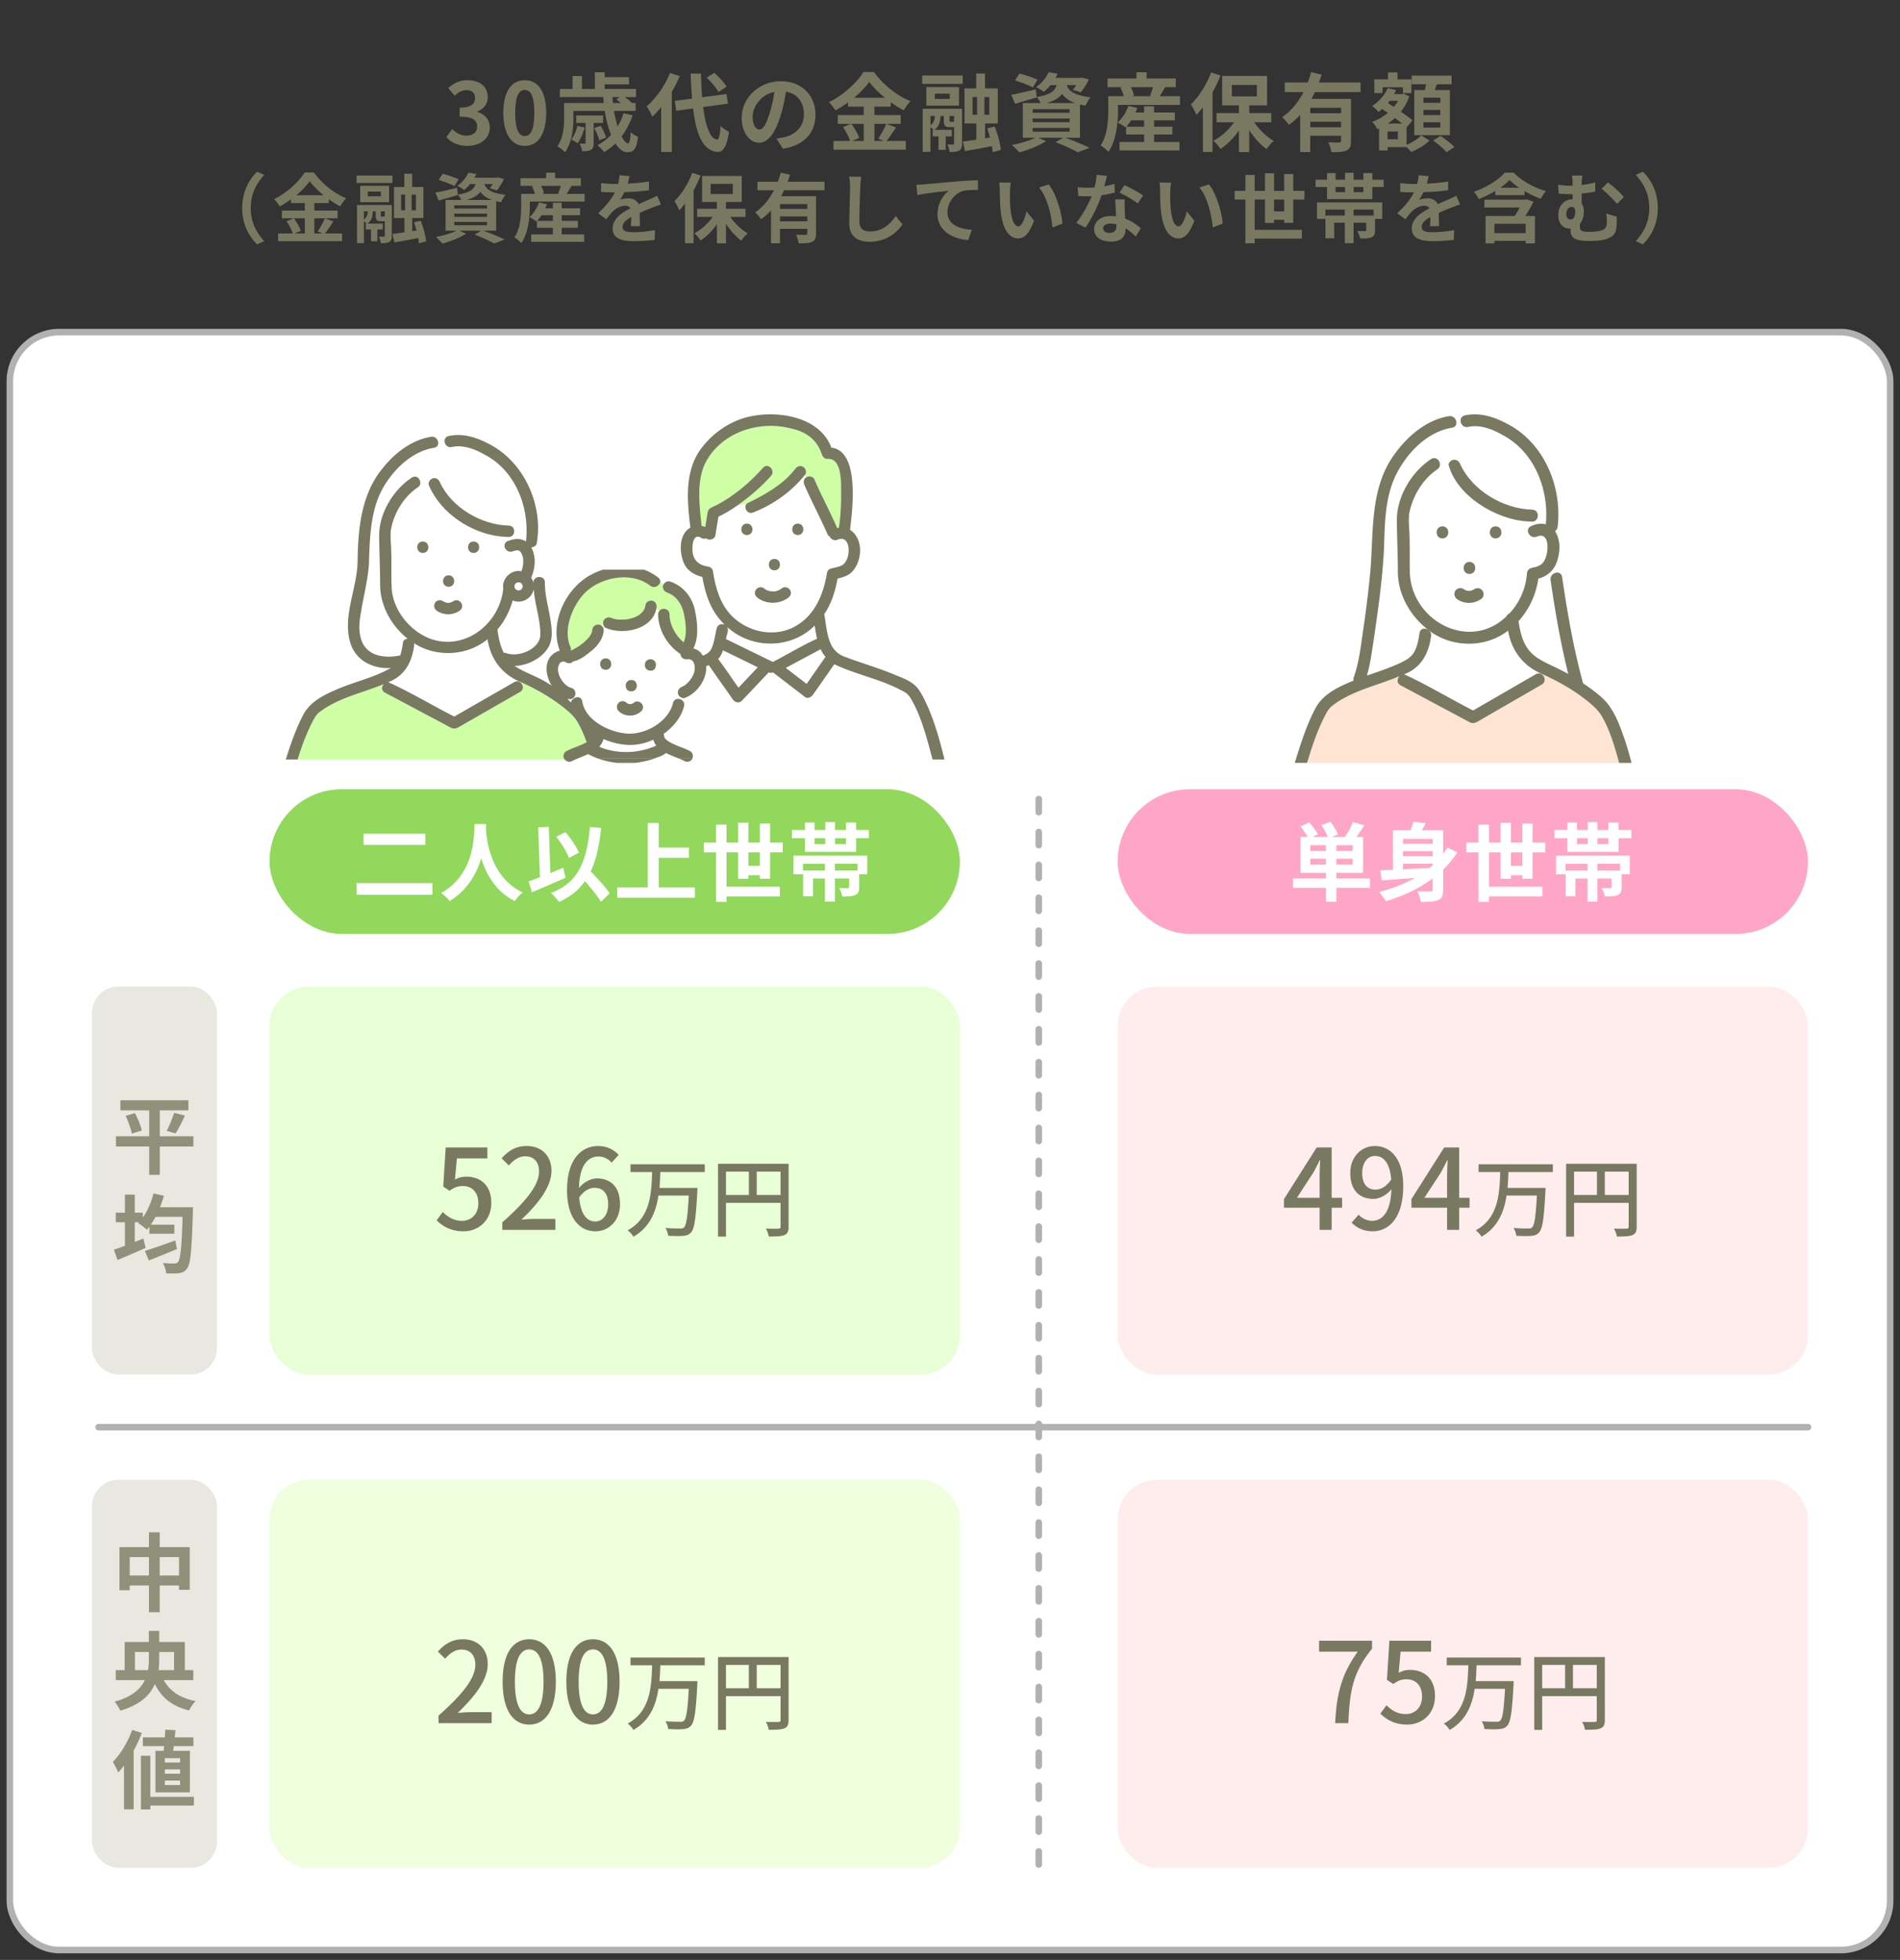 <?xml version="1.0" encoding="utf-8"?>
<svg xmlns="http://www.w3.org/2000/svg" width="289" height="298" fill="none">
  <rect width="100%" height="100%" fill="#333333" stroke="none"/>
  <rect x="1.5" y="50.5" width="286" height="246" rx="7.5" fill="#fff" stroke="#B1B1B1"/>
  <path d="M158 121.5V284" stroke="#B1B1B1" stroke-linecap="round" stroke-dasharray="2 3"/>
  <path d="M71.117 22.182c-1.521 0-2.548-.572-3.224-1.339l.897-1.209c.572.559 1.274.988 2.145.988.975 0 1.638-.481 1.638-1.352 0-.936-.56-1.534-2.652-1.534v-1.365c1.768 0 2.34-.611 2.34-1.469 0-.754-.468-1.196-1.287-1.196-.69 0-1.248.312-1.82.845l-.975-1.17c.832-.728 1.755-1.183 2.886-1.183 1.859 0 3.12.923 3.12 2.561 0 1.04-.585 1.794-1.6 2.197v.065c1.08.299 1.912 1.105 1.912 2.366 0 1.768-1.547 2.795-3.38 2.795Zm8.708 0c-1.963 0-3.263-1.716-3.263-5.031 0-3.328 1.3-4.953 3.263-4.953 1.963 0 3.25 1.638 3.25 4.953 0 3.315-1.287 5.031-3.25 5.031Zm0-1.495c.832 0 1.443-.832 1.443-3.536 0-2.691-.611-3.471-1.443-3.471-.832 0-1.456.78-1.456 3.471 0 2.704.624 3.536 1.456 3.536Zm8.006-1.534 1.105.234c-.247.884-.65 1.82-1.079 2.405a6.307 6.307 0 0 0-.962-.585c.43-.546.754-1.313.936-2.054Zm3.9-.468h-1.43v3.042c0 .546-.065.858-.416 1.04-.325.208-.767.221-1.339.221-.052-.364-.22-.832-.377-1.157.338.013.65.013.741.013.13 0 .156-.039.156-.156v-3.003H87.65v-1.131h4.082v1.131Zm.455 2.236-1.04.403c-.104-.481-.442-1.261-.754-1.846l.975-.351c.325.546.69 1.313.82 1.794Zm2.067-6.162h-1.092c.013.299.04.598.065.897h1.222c-.234-.195-.48-.39-.689-.533l.494-.364Zm.598 2.457 1.378.312a11.075 11.075 0 0 1-1.677 3.211c.351.663.69 1.053.962 1.053.247 0 .364-.52.416-1.677.3.26.754.546 1.105.676-.208 1.898-.663 2.353-1.625 2.353-.65 0-1.274-.507-1.794-1.339a9.61 9.61 0 0 1-1.703 1.313 9.816 9.816 0 0 0-1.04-1.04 7.978 7.978 0 0 0 2.08-1.573c-.429-1.027-.754-2.288-.962-3.64h-4.77v1.027c0 1.56-.209 3.809-1.288 5.252-.234-.273-.845-.741-1.157-.897.936-1.287 1.027-3.068 1.027-4.368v-2.223h6.032a20.796 20.796 0 0 1-.065-.897h-6.617v-1.235h1.937v-1.963h1.43v1.963h1.963v-2.535h1.495v.741h3.692v1.092h-3.692v.702h4.758v1.235h-1.703c.39.286.793.611 1.027.858l-.052.039h.676v1.209h-3.302c.143.858.351 1.651.56 2.353a8.5 8.5 0 0 0 .91-2.002Zm15.678-4.043-1.248.806c-.325-.611-1.105-1.521-1.781-2.184l1.157-.715c.689.624 1.495 1.482 1.872 2.093Zm-8.619-2.08 1.482.481a20.654 20.654 0 0 1-1.209 2.392v9.139h-1.612V16.28c-.442.546-.884 1.04-1.352 1.456-.143-.364-.585-1.196-.858-1.573 1.404-1.196 2.769-3.107 3.549-5.07Zm8.814 4.667-3.77.52c.364 2.886 1.053 4.81 2.093 4.94.299.026.455-.624.559-2.067.286.338.975.728 1.261.884-.325 2.509-1.027 3.107-1.755 3.068-2.197-.208-3.224-2.652-3.692-6.617l-2.561.351-.221-1.495 2.626-.351a77.442 77.442 0 0 1-.208-3.809h1.573c.026 1.274.078 2.496.169 3.601l3.705-.481.221 1.456Zm13.312 1.664c0 2.743-1.677 4.68-4.953 5.187l-.975-1.547c.494-.052.858-.13 1.209-.208 1.664-.39 2.964-1.586 2.964-3.484 0-1.794-.975-3.133-2.73-3.432-.182 1.105-.403 2.301-.78 3.523-.78 2.626-1.898 4.238-3.315 4.238-1.443 0-2.639-1.586-2.639-3.783 0-3.003 2.6-5.564 5.967-5.564 3.224 0 5.252 2.236 5.252 5.07Zm-9.555.325c0 1.313.52 1.95 1.027 1.95.546 0 1.053-.819 1.586-2.574.299-.962.546-2.067.689-3.146-2.145.442-3.302 2.34-3.302 3.77Zm16.9 1.079h-1.885c.494.663 1.001 1.547 1.196 2.145l-1.066.455h1.755v-2.6Zm-1.469-3.965h4.693c-.962-.78-1.82-1.625-2.392-2.405-.559.78-1.365 1.625-2.301 2.405Zm4.901 3.965 1.482.546c-.494.715-1.001 1.508-1.456 2.054h2.938v1.326h-10.998v-1.326h2.535a8.932 8.932 0 0 0-1.079-2.093l1.183-.507h-1.989v-1.326h3.952v-1.287h-2.392v-.637c-.611.442-1.274.858-1.937 1.209-.195-.364-.624-.923-.962-1.248 2.21-1.079 4.29-3.029 5.252-4.589h1.599c1.404 1.963 3.497 3.601 5.551 4.433-.39.39-.741.91-1.027 1.391a16.43 16.43 0 0 1-1.976-1.235v.676h-2.483v1.287h4.004v1.326h-4.004v2.6h1.417l-.845-.351c.429-.611.949-1.56 1.235-2.249Zm9.776-.299h.338c.13 0 .156-.026.195-.091v-.806h-.689v.676c0 .208.026.221.156.221Zm-3.055-.897v1.417c.546-.403.65-.975.663-1.417h-.663Zm4.797-1.092v5.304c0 .546-.091.858-.442 1.053-.338.195-.793.208-1.443.208a4.635 4.635 0 0 0-.325-1.131c.351.013.728.013.845.013.117 0 .156-.039.156-.169v-2.483h-.663c-.728 0-.897-.221-.897-1.027v-.676h-.507c-.013.715-.13 1.521-.91 2.106h2.626v1.001h-.923v2.041h-1.092v-2.041h-.897v-1.001h.143a3.781 3.781 0 0 0-.468-.416v3.77h-1.183V16.54h5.98Zm-1.872-1.495v-.806h-2.262v.806h2.262Zm1.404-1.807v2.821h-4.966v-2.821h4.966Zm-5.59-.481v-1.274h6.162v1.274h-6.162Zm7.657 2.002v2.691h.689v-2.691h-.689Zm2.548 2.691v-2.691h-.741v2.691h.741Zm1.755 5.343-1.248.338a6.717 6.717 0 0 0-.117-.91c-1.43.286-2.912.546-4.095.754l-.312-1.456a57.636 57.636 0 0 0 2.041-.286v-2.457h-1.794v-5.33h1.781v-2.275h1.339v2.275h1.937v5.33h-1.924v2.262l.741-.117c-.13-.494-.273-.975-.429-1.404l1.144-.273c.468 1.144.858 2.626.936 3.549Zm5.577-10.673-.702 1.17c-.598-.325-1.82-.793-2.717-1.053l.676-1.053c.858.208 2.093.624 2.743.936Zm-.741 7.332v.572h5.629v-.572h-5.629Zm0-1.43v.559h5.629v-.559h-5.629Zm0-1.43v.559h5.629v-.559h-5.629Zm2.106-.923h4.368c-1.001-.364-1.599-.845-1.989-1.404-.455.611-1.183 1.066-2.379 1.404Zm5.096 5.278h-2.249c1.326.468 2.821 1.092 3.705 1.521l-1.794.689c-.741-.429-2.067-1.04-3.38-1.534l1.17-.676h-3.796l1.183.52c-1.079.702-2.743 1.339-4.056 1.703-.273-.299-.819-.858-1.144-1.131 1.261-.234 2.678-.65 3.575-1.092h-1.911v-5.278h2.717c-.156-.312-.403-.689-.611-.897l.013.052a375.12 375.12 0 0 1-3.302.949l-.572-1.352c.962-.182 2.353-.507 3.731-.832l.13 1.17c2.067-.338 2.756-.897 3.042-1.82h-.936a7.146 7.146 0 0 1-1.04 1.04c-.273-.273-.806-.585-1.157-.728.936-.65 1.573-1.508 1.911-2.262l1.365.221a5.97 5.97 0 0 1-.338.637h3.835l.234-.039 1.027.26c-.338.702-.806 1.482-1.235 1.963l-1.196-.377a7.4 7.4 0 0 0 .507-.715h-1.443c.273.832 1.014 1.547 3.64 1.859-.286.286-.624.884-.767 1.261a11.163 11.163 0 0 1-.858-.169v5.057Zm7.046-1.677h2.704v-.975h-1.963a7.643 7.643 0 0 1-.741.975Zm4.225 1.183v1.144h3.861v1.274h-9.113v-1.274h3.731v-1.144h-2.73v-1.157l-.078.078a6.8 6.8 0 0 0-1.222-.741c.715-.624 1.313-1.586 1.638-2.535l1.365.312a7.958 7.958 0 0 1-.286.702h1.313v-.962h1.521v.962h3.159v1.183h-3.159v.975h2.782v1.183h-2.782Zm-.156-7.202h-3.38c.221.429.403.923.481 1.274l-.39.104h3.055l-.234-.065c.169-.377.338-.871.468-1.313Zm1.014 1.378h3.081v1.326h-9.425v.78c0 1.82-.234 4.576-1.456 6.357-.234-.273-.884-.806-1.196-.975 1.066-1.586 1.17-3.848 1.17-5.395v-2.093h2.353a6.647 6.647 0 0 0-.494-1.3l.286-.078h-2.249v-1.313h4.394v-.949h1.547v.949h4.433v1.313h-1.612c-.299.494-.585.988-.832 1.378Zm7.813-3.614 1.43.468a21.737 21.737 0 0 1-1.209 2.561v9.061h-1.469v-6.799c-.325.416-.65.806-.988 1.157a10.334 10.334 0 0 0-.832-1.586c1.209-1.17 2.392-3.016 3.068-4.862Zm3.159 1.898v1.742h3.809v-1.742h-3.809Zm5.993 5.681h-2.6c.767 1.131 1.885 2.197 2.977 2.834-.351.299-.845.845-1.092 1.235-.949-.676-1.898-1.729-2.639-2.886v3.354h-1.56v-3.289c-.793 1.144-1.781 2.132-2.808 2.795a6.384 6.384 0 0 0-1.066-1.235c1.17-.611 2.327-1.664 3.133-2.808h-2.665V17.19h3.406v-1.17h-2.548v-4.472h6.825v4.472h-2.717v1.17h3.354v1.404Zm10.621-1.378v-.832h-4.693v.832h4.693Zm-4.693 2.132h4.693v-.845h-4.693v.845Zm7.657-5.343h-6.955a10.87 10.87 0 0 1-.52 1.027h6.019v6.422c0 .767-.143 1.183-.676 1.417-.507.247-1.248.26-2.301.26a6.416 6.416 0 0 0-.468-1.495c.663.039 1.417.039 1.638.039.221-.013.299-.078.299-.26v-.78h-4.693v2.483h-1.534v-5.655c-.52.572-1.079 1.092-1.716 1.521-.221-.338-.715-.897-1.014-1.183 1.378-.923 2.457-2.288 3.237-3.796h-2.847v-1.456h3.497a12.97 12.97 0 0 0 .507-1.573l1.599.364c-.13.403-.26.806-.416 1.209h6.344v1.456Zm12.129 1.638v-.793h-2.574v.793h2.574Zm0 1.859v-.793h-2.574v.793h2.574Zm0 1.898v-.806h-2.574v.806h2.574Zm-3.965-5.707h1.638c.052-.286.104-.598.156-.884h-2.184v-1.313h6.071v1.313h-2.249c-.104.312-.208.611-.312.884h2.301v6.851h-5.421v-6.851Zm-4.823-.429v.897h-1.248v-2.093h2.08v-1.053h1.443v1.053h2.119v2.093h-1.287v-.897h-3.107Zm2.34 7.917v-1.196h-1.573v1.196h1.573Zm-1.547-2.392h2.197c-.325-.26-.715-.546-1.105-.845a9.452 9.452 0 0 1-1.092.845Zm1.56-3.458h-1.261c-.091.117-.182.221-.273.338l.897.585c.247-.286.455-.598.637-.923Zm1.3 4.004v2.691c.858-.351 1.768-.949 2.236-1.43l1.248.78c-.676.663-1.82 1.352-2.769 1.729a9.17 9.17 0 0 0-.715-.741h-2.886v.52h-1.3v-3.367l-.273.117c-.169-.338-.507-.858-.78-1.105a7.71 7.71 0 0 0 2.392-1.365l-.858-.598c-.182.156-.364.312-.559.442-.208-.247-.689-.715-.975-.897 1.014-.637 1.911-1.625 2.379-2.717l1.261.312a5.131 5.131 0 0 1-.299.598h1.209l.234-.065.871.403a7.564 7.564 0 0 1-1.287 2.34c.702.468 1.339.936 1.768 1.3l-.871 1.079-.026-.026ZM218 21.363l1.118-.702c.689.481 1.638 1.196 2.106 1.69l-1.196.793c-.416-.494-1.326-1.261-2.028-1.781ZM36.839 31.63c0-2.461 1.023-4.301 2.265-5.52l1.093.483c-1.15 1.242-2.059 2.829-2.059 5.037 0 2.208.909 3.795 2.059 5.037l-1.093.483c-1.242-1.219-2.265-3.059-2.265-5.52Zm9.533 1.564h-1.667c.437.587.885 1.368 1.058 1.898l-.943.402h1.552v-2.3Zm-1.3-3.508h4.152c-.85-.69-1.61-1.437-2.116-2.127-.494.69-1.207 1.438-2.035 2.127Zm4.336 3.508 1.311.483c-.437.633-.885 1.334-1.288 1.817h2.6v1.173H42.3v-1.173h2.243a7.901 7.901 0 0 0-.955-1.852l1.047-.448h-1.76v-1.173h3.496v-1.139h-2.116v-.563c-.54.391-1.127.759-1.713 1.07a5.36 5.36 0 0 0-.851-1.104c1.955-.955 3.795-2.68 4.646-4.06h1.414c1.242 1.736 3.094 3.185 4.91 3.921-.344.345-.655.805-.908 1.231a14.535 14.535 0 0 1-1.748-1.092v.598H47.81v1.138h3.542v1.173H47.81v2.3h1.253l-.747-.31c.38-.541.84-1.38 1.092-1.99Zm8.648-.265h.3c.114 0 .137-.023.172-.08v-.713h-.61v.598c0 .184.023.195.138.195Zm-2.702-.793v1.253c.483-.356.575-.862.586-1.253h-.586Zm4.243-.966v4.692c0 .483-.08.759-.39.931-.3.173-.702.184-1.277.184a4.1 4.1 0 0 0-.288-1c.31.012.644.012.748.012.103 0 .138-.035.138-.15v-2.197H57.942c-.645 0-.794-.195-.794-.908v-.598h-.449c-.011.633-.115 1.345-.805 1.863h2.323v.886h-.816v1.805h-.966v-1.805h-.794v-.886h.127a3.345 3.345 0 0 0-.414-.368v3.335h-1.047V31.17h5.29Zm-1.656-1.323v-.713h-2v.713h2Zm1.242-1.598v2.495H54.79V28.25h4.393Zm-4.945-.425v-1.128h5.451v1.127h-5.45Zm6.774 1.77v2.381h.61v-2.38h-.61Zm2.254 2.381v-2.38h-.656v2.38h.656Zm1.552 4.727L63.714 37a5.942 5.942 0 0 0-.103-.805c-1.265.253-2.576.483-3.623.666l-.276-1.288c.506-.057 1.127-.149 1.806-.252v-2.174H59.93v-4.715h1.575v-2.012h1.185v2.012h1.713v4.715h-1.702v2.001l.656-.104a14.486 14.486 0 0 0-.38-1.242l1.012-.241c.414 1.012.76 2.323.828 3.14Zm4.934-9.442-.621 1.035c-.53-.288-1.61-.702-2.404-.932l.598-.931c.76.184 1.852.552 2.427.828Zm-.656 6.486v.506h4.98v-.506h-4.98Zm0-1.265v.494h4.98v-.494h-4.98Zm0-1.265v.494h4.98v-.494h-4.98Zm1.863-.817h3.864c-.885-.322-1.414-.747-1.76-1.242-.402.541-1.046.944-2.104 1.242Zm4.508 4.67h-1.99c1.174.413 2.496.965 3.278 1.345l-1.587.61c-.655-.38-1.828-.92-2.99-1.358l1.035-.597h-3.358l1.047.46c-.955.62-2.427 1.184-3.588 1.506a13.87 13.87 0 0 0-1.012-1c1.115-.207 2.369-.575 3.162-.966h-1.69v-4.67h2.403c-.138-.276-.356-.609-.54-.793l.011.046c-.989.287-2.058.598-2.92.84l-.507-1.197c.851-.16 2.082-.448 3.3-.736l.116 1.035c1.828-.299 2.438-.793 2.69-1.61H71.5a6.322 6.322 0 0 1-.92.92c-.242-.241-.713-.517-1.024-.643a4.993 4.993 0 0 0 1.69-2.002l1.208.196c-.092.196-.184.38-.299.564h3.393l.207-.035.908.23c-.299.621-.713 1.311-1.092 1.737l-1.058-.334c.138-.172.299-.391.448-.633h-1.276c.241.736.897 1.369 3.22 1.645-.253.253-.552.782-.679 1.115a9.875 9.875 0 0 1-.759-.149v4.474Zm6.233-1.484h2.392v-.863h-1.736a6.76 6.76 0 0 1-.656.863Zm3.738 1.047v1.012h3.415v1.127h-8.061v-1.127h3.3v-1.012h-2.415v-1.024l-.069.069a6.015 6.015 0 0 0-1.08-.655c.632-.553 1.16-1.403 1.448-2.243l1.208.276a7.04 7.04 0 0 1-.253.621h1.161v-.851h1.346v.851h2.794v1.046h-2.794v.863h2.46v1.047h-2.46ZM85.3 28.26h-2.99c.195.379.356.816.425 1.127l-.345.091h2.703l-.207-.057c.15-.334.299-.77.414-1.162Zm.897 1.219h2.725v1.172h-8.337v.69c0 1.61-.207 4.049-1.288 5.624-.207-.242-.782-.713-1.058-.863.943-1.403 1.035-3.404 1.035-4.772V29.48h2.081a5.88 5.88 0 0 0-.437-1.15l.253-.07h-1.99V27.1h3.888v-.84h1.368v.84h3.922v1.162h-1.426c-.265.437-.518.873-.736 1.219Zm9.556-2.703c-.057.287-.138.667-.287 1.15 1.092-.058 2.242-.161 3.254-.334l-.011 1.334c-1.093.162-2.507.253-3.75.288a8.03 8.03 0 0 1-.655 1.173c.3-.138.92-.23 1.3-.23.701 0 1.276.299 1.53.886.597-.277 1.08-.472 1.552-.679.448-.195.85-.38 1.276-.598l.575 1.334c-.368.104-.977.334-1.368.483-.518.207-1.173.46-1.875.782.012.644.035 1.495.046 2.024h-1.38c.035-.345.046-.897.058-1.403-.863.494-1.323.943-1.323 1.518 0 .633.54.805 1.668.805.977 0 2.254-.127 3.266-.322l-.046 1.483c-.76.104-2.174.196-3.255.196-1.805 0-3.14-.437-3.14-1.92 0-1.472 1.38-2.392 2.692-3.071-.173-.287-.483-.391-.805-.391-.644 0-1.357.368-1.794.793-.345.345-.679.76-1.07 1.265l-1.23-.92c1.207-1.115 2.024-2.139 2.541-3.174h-.15c-.47 0-1.31-.022-1.943-.069v-1.345c.587.092 1.438.138 2.024.138h.552c.127-.46.207-.909.23-1.322l1.518.126Zm9.545-.495 1.265.415c-.299.747-.655 1.529-1.069 2.265v8.015h-1.3v-6.014c-.287.368-.575.713-.874 1.023a9.098 9.098 0 0 0-.736-1.402c1.07-1.035 2.116-2.668 2.714-4.302Zm2.795 1.68v1.54h3.369v-1.54h-3.369Zm5.301 5.025h-2.3c.679 1 1.668 1.944 2.634 2.507-.311.264-.748.748-.966 1.093-.84-.599-1.679-1.53-2.335-2.554v2.968h-1.38v-2.91c-.701 1.012-1.575 1.886-2.484 2.472a5.63 5.63 0 0 0-.943-1.092c1.035-.54 2.059-1.472 2.772-2.484h-2.358v-1.242h3.013V30.71h-2.254v-3.956h6.038v3.956h-2.404v1.035h2.967v1.242Zm9.396-1.219v-.736h-4.152v.736h4.152Zm-4.152 1.886h4.152v-.748h-4.152v.748Zm6.774-4.727h-6.153c-.138.311-.287.61-.46.909h5.325v5.681c0 .678-.127 1.046-.598 1.253-.449.219-1.104.23-2.036.23a5.629 5.629 0 0 0-.414-1.322c.587.035 1.254.035 1.449.035.196-.012.265-.07.265-.23v-.69h-4.152v2.196h-1.357v-5.002c-.46.506-.954.966-1.518 1.345-.195-.299-.632-.794-.897-1.047 1.219-.816 2.174-2.023 2.864-3.357h-2.519V27.64h3.094c.184-.472.333-.932.448-1.392l1.415.322c-.115.357-.23.713-.368 1.07h5.612v1.287Zm5.589-2.046c-.069.482-.127 1.069-.15 1.529-.046 1.242-.138 3.818-.138 5.244 0 1.161.69 1.541 1.587 1.541 1.898 0 3.105-1.093 3.933-2.346l1.047 1.265c-.736 1.104-2.369 2.645-4.991 2.645-1.886 0-3.105-.828-3.105-2.794 0-1.542.115-4.566.115-5.555 0-.54-.046-1.093-.15-1.552l1.852.023Zm8.391 1.207c.46-.012.909-.035 1.139-.058.954-.08 2.852-.253 4.956-.437a76.307 76.307 0 0 1 3.255-.195l.011 1.472c-.621.011-1.61.011-2.219.15-1.392.367-2.427 1.863-2.427 3.231 0 1.886 1.771 2.576 3.715 2.68l-.541 1.575c-2.403-.161-4.68-1.46-4.68-3.944 0-1.656.931-2.967 1.702-3.554-1.081.115-3.427.368-4.761.655l-.15-1.575Zm14.364-.31a9.24 9.24 0 0 0-.138 1.402c-.012.748 0 1.61.069 2.439.161 1.656.506 2.794 1.23 2.794.541 0 1.001-1.345 1.219-2.265l1.15 1.402c-.759 2.002-1.483 2.703-2.403 2.703-1.265 0-2.358-1.139-2.68-4.22-.115-1.059-.126-2.404-.126-3.106a6.99 6.99 0 0 0-.092-1.172l1.771.023Zm5.75.264c1.092 1.322 1.966 4.197 2.093 5.957l-1.507.587c-.184-1.852-.793-4.646-2.047-6.072l1.461-.472Zm8.878-1.3c-.092.368-.242.955-.414 1.576.563-.104 1.104-.23 1.552-.368l.046 1.334c-.529.138-1.242.288-2.012.402-.552 1.61-1.53 3.623-2.461 4.922l-1.392-.712c.909-1.127 1.84-2.818 2.346-4.06-.207.012-.402.012-.598.012-.471 0-.943-.012-1.437-.046l-.104-1.334c.495.057 1.104.08 1.53.08.345 0 .69-.011 1.046-.046.161-.633.288-1.322.311-1.92l1.587.16Zm-.598 7.958c0 .426.356.713.989.713.793 0 1.035-.436 1.035-1.069v-.23a4.136 4.136 0 0 0-.932-.115c-.667 0-1.092.299-1.092.701Zm3.289-4.381c-.035.483-.012.966 0 1.472.011.333.046.885.069 1.46.989.369 1.794.944 2.38 1.473l-.77 1.23c-.403-.368-.92-.851-1.553-1.23v.115c0 1.069-.586 1.897-2.219 1.897-1.426 0-2.553-.633-2.553-1.897 0-1.127.943-1.99 2.541-1.99.276 0 .529.023.794.046-.046-.851-.104-1.875-.127-2.576h1.438Zm1.978.61c-.667-.53-1.978-1.277-2.76-1.633l.736-1.139c.828.357 2.254 1.139 2.84 1.564l-.816 1.207Zm5.083-3.151a9.24 9.24 0 0 0-.138 1.402c-.012.748 0 1.61.069 2.439.161 1.656.506 2.794 1.23 2.794.541 0 1.001-1.345 1.219-2.265l1.15 1.402c-.759 2.002-1.483 2.703-2.403 2.703-1.265 0-2.358-1.139-2.68-4.22-.115-1.059-.126-2.404-.126-3.106a6.99 6.99 0 0 0-.092-1.172l1.771.023Zm5.75.264c1.092 1.322 1.966 4.197 2.093 5.957l-1.507.587c-.184-1.852-.793-4.646-2.047-6.072l1.461-.472Zm9.901 4.105h1.541v-1.805h-1.541v1.806Zm2.921 1.737h-1.38v-.46h-1.541v.471h-1.38v-3.553h-1.564v4.611h7.176v1.323h-7.176V37h-1.414v-6.658h-1.633V29.02h1.633v-2.415h1.414v2.415h1.564v-2.668h1.38v2.668h1.541v-2.553h1.38v2.553h1.702v1.322h-1.702v3.542Zm12.225-1.104v-.909h-3.048v.909h3.048Zm-8.614.506v-2.507h9.925v2.507h-1.093v1.713c0 .587-.115.898-.54 1.081-.426.184-.989.196-1.725.196a4.288 4.288 0 0 0-.426-1.15c.46.023 1.001.023 1.139.023.161-.011.207-.046.207-.172V33.86h-1.921v3.117h-1.334V33.86h-1.61v2.38h-1.334V32.78h2.944v-.909h-2.955v1.415h-1.277Zm7.05-4.06v-.793h-1.472v.794h1.472Zm-4.221-.793v.794h1.438v-.794h-1.438Zm5.589-1.104h1.725v1.104h-1.725v1.84h-6.888v-1.84h-1.737v-1.104h1.737v-1.012h1.299v1.012h1.438v-1.058h1.311v1.058h1.472v-1.012h1.368v1.012Zm8.568-.552c-.058.287-.138.667-.288 1.15 1.093-.058 2.243-.161 3.255-.334l-.012 1.334c-1.092.162-2.507.253-3.749.288-.195.425-.425.84-.655 1.173.299-.138.92-.23 1.299-.23.702 0 1.277.299 1.53.886.598-.277 1.081-.472 1.552-.679.449-.195.851-.38 1.277-.598l.575 1.334c-.368.104-.978.334-1.369.483-.517.207-1.173.46-1.874.782.011.644.034 1.495.046 2.024h-1.38c.034-.345.046-.897.057-1.403-.862.494-1.322.943-1.322 1.518 0 .633.54.805 1.667.805.978 0 2.254-.127 3.266-.322l-.046 1.483c-.759.104-2.173.196-3.254.196-1.806 0-3.14-.437-3.14-1.92 0-1.472 1.38-2.392 2.691-3.071-.172-.287-.483-.391-.805-.391-.644 0-1.357.368-1.794.793-.345.345-.678.76-1.069 1.265l-1.231-.92c1.208-1.115 2.024-2.139 2.542-3.174h-.15c-.471 0-1.311-.022-1.943-.069v-1.345c.586.092 1.437.138 2.024.138h.552c.126-.46.207-.909.23-1.322l1.518.126Zm14.754 8.671v-1.426h-4.749v1.426h4.749Zm.138-5.152 1.07.38a31.52 31.52 0 0 1-1.254 2.173h1.461v4.163h-1.415v-.391h-4.749v.391h-1.346v-4.163h4.428c.264-.402.529-.874.782-1.3h-5.382v-1.195h6.164l.241-.058Zm-4.002-1.748h2.887c-.575-.38-1.081-.782-1.472-1.184-.368.39-.863.793-1.415 1.184Zm.69-2.3h1.346c1.288 1.311 3.139 2.3 4.922 2.806-.299.322-.598.782-.805 1.173a15.878 15.878 0 0 1-2.461-1.173v.621h-4.439v-.644c-.782.472-1.656.909-2.519 1.23-.161-.31-.483-.816-.747-1.104 1.897-.62 3.772-1.828 4.703-2.909Zm11.811.448c-.069.334-.115.76-.115 1.438.667-.08 1.368-.207 2.058-.402v1.38a14.67 14.67 0 0 1-2.058.322v1.506c.218.299.333.701.333 1.162 0 .724-.184 1.437-.598 1.943v.46c0 .494.127.747 1.484.747.575 0 1.322-.069 1.759-.207.598-.172.851-.563.851-1.15 0-.46-.011-.885-.092-1.426l1.599.483c0 .599.011.875-.023 1.346-.058 1.046-.368 1.69-1.702 2.093-.518.172-1.714.253-2.496.253-2.679 0-2.794-.851-2.794-1.656v-.242c-.058.012-.115.012-.184.012-.84 0-1.691-.598-1.691-2.07 0-1.357.874-2.38 2.128-2.38h.046v-.782h-.242c-.494 0-1.115-.023-1.874-.093l-.081-1.345c.633.092 1.311.15 1.852.15h.345v-.093c0-.724-.023-1.115-.115-1.448h1.61Zm3.864 1.058c.713.449 1.92 1.576 2.438 2.197l-1.035 1.058c-.621-.759-1.714-1.817-2.369-2.3l.966-.954Zm-5.693 5.624c.529 0 .736-.563.736-1.208 0-.448-.218-.713-.54-.713-.46 0-.828.449-.828 1.127 0 .506.299.794.632.794Zm13.294-1.748c0 2.461-1.023 4.301-2.265 5.52l-1.093-.483c1.15-1.242 2.059-2.829 2.059-5.037 0-2.208-.909-3.795-2.059-5.037l1.093-.483c1.242 1.219 2.265 3.059 2.265 5.52Z" fill="#797962"/>
  <path d="M15 217h260" stroke="#B1B1B1" stroke-linecap="round"/>
  <rect x="41" y="150" width="105" height="59" rx="6" fill="#E8FFD6"/>
  <path d="M70.513 187.221c-1.972 0-3.213-.799-4.097-1.666l.935-1.275c.714.714 1.615 1.343 2.924 1.343 1.411 0 2.482-1.003 2.482-2.669 0-1.666-.952-2.618-2.38-2.618-.799 0-1.275.238-2.006.714l-.952-.629.374-5.95h6.341v1.666h-4.641l-.289 3.213c.544-.272 1.037-.442 1.717-.442 2.091 0 3.808 1.241 3.808 3.978 0 2.771-2.023 4.335-4.216 4.335ZM76.4 187v-1.139c3.69-3.264 5.593-5.695 5.593-7.752 0-1.36-.714-2.295-2.125-2.295-.986 0-1.802.629-2.465 1.394l-1.105-1.088c1.071-1.173 2.176-1.87 3.808-1.87 2.295 0 3.774 1.496 3.774 3.757 0 2.414-1.92 4.913-4.573 7.446a21.128 21.128 0 0 1 2.04-.119h3.128V187H76.4Zm14.03-6.392c-.713 0-1.58.391-2.328 1.462.204 2.482 1.105 3.655 2.448 3.655 1.088 0 1.955-.986 1.955-2.618 0-1.598-.731-2.499-2.074-2.499Zm.137 6.613c-2.38 0-4.318-1.989-4.318-6.239 0-4.811 2.26-6.732 4.726-6.732 1.394 0 2.414.595 3.128 1.343l-1.071 1.19c-.46-.544-1.224-.935-1.955-.935-1.598 0-2.924 1.207-3.01 4.777.732-.901 1.82-1.445 2.72-1.445 2.109 0 3.52 1.292 3.52 3.927 0 2.482-1.7 4.114-3.74 4.114Zm16.631-9.009h-6.76c-.026.793-.052 1.599-.13 2.405h5.772s0 .39-.013.559c-.221 4.082-.442 5.642-.949 6.201-.325.377-.676.481-1.222.533-.494.052-1.378.039-2.262-.013-.026-.351-.195-.845-.416-1.183a26.88 26.88 0 0 0 2.197.078c.299.013.455-.013.611-.156.377-.325.572-1.69.741-4.849h-4.615c-.377 2.496-1.313 4.823-3.809 6.253-.169-.325-.559-.728-.871-.975 3.471-1.872 3.614-5.616 3.718-8.853h-3.289v-1.183h11.297v1.183Zm7.904 3.484h3.627v-3.549h-3.627v3.549Zm-4.68-3.549v3.549h3.484v-3.549h-3.484Zm9.529-1.196v9.568c0 .702-.156 1.066-.637 1.274-.468.195-1.222.221-2.379.221a4.005 4.005 0 0 0-.442-1.209c.832.039 1.664.026 1.911.013.247 0 .325-.078.325-.312v-3.614h-8.307v5.135h-1.209v-11.076h10.738Z" fill="#797962"/>
  <rect x="41" y="225" width="105" height="59" rx="6" fill="#EFFFDE"/>
  <path d="M66.705 262v-1.139c3.689-3.264 5.593-5.695 5.593-7.752 0-1.36-.714-2.295-2.125-2.295-.986 0-1.802.629-2.465 1.394l-1.105-1.088c1.071-1.173 2.176-1.87 3.808-1.87 2.295 0 3.774 1.496 3.774 3.757 0 2.414-1.921 4.913-4.573 7.446a21.128 21.128 0 0 1 2.04-.119h3.128V262h-8.075Zm13.792.221c-2.448 0-4.046-2.176-4.046-6.528 0-4.335 1.598-6.443 4.046-6.443 2.448 0 4.046 2.125 4.046 6.443 0 4.352-1.598 6.528-4.046 6.528Zm0-1.547c1.275 0 2.176-1.36 2.176-4.981 0-3.587-.9-4.896-2.176-4.896-1.275 0-2.176 1.309-2.176 4.896 0 3.621.901 4.981 2.176 4.981Zm9.696 1.547c-2.448 0-4.046-2.176-4.046-6.528 0-4.335 1.598-6.443 4.046-6.443 2.448 0 4.046 2.125 4.046 6.443 0 4.352-1.598 6.528-4.046 6.528Zm0-1.547c1.275 0 2.176-1.36 2.176-4.981 0-3.587-.901-4.896-2.176-4.896-1.275 0-2.176 1.309-2.176 4.896 0 3.621.9 4.981 2.176 4.981Zm17.005-7.462h-6.76c-.026.793-.052 1.599-.13 2.405h5.772s0 .39-.013.559c-.221 4.082-.442 5.642-.949 6.201-.325.377-.676.481-1.222.533-.494.052-1.378.039-2.262-.013-.026-.351-.195-.845-.416-1.183a26.88 26.88 0 0 0 2.197.078c.299.013.455-.013.611-.156.377-.325.572-1.69.741-4.849h-4.615c-.377 2.496-1.313 4.823-3.809 6.253-.169-.325-.559-.728-.871-.975 3.471-1.872 3.614-5.616 3.718-8.853h-3.289v-1.183h11.297v1.183Zm7.904 3.484h3.627v-3.549h-3.627v3.549Zm-4.68-3.549v3.549h3.484v-3.549h-3.484Zm9.529-1.196v9.568c0 .702-.156 1.066-.637 1.274-.468.195-1.222.221-2.379.221a4.005 4.005 0 0 0-.442-1.209c.832.039 1.664.026 1.911.013.247 0 .325-.078.325-.312v-3.614h-8.307v5.135h-1.209v-11.076h10.738Z" fill="#797962"/>
  <rect x="170" y="150" width="105" height="59" rx="6" fill="#FFEDED"/>
  <path d="M197.269 182.121h3.451v-3.281c0-.68.051-1.734.085-2.431h-.068a35.05 35.05 0 0 1-1.003 1.938l-2.465 3.774ZM200.72 187v-3.366h-5.423v-1.309l4.981-7.854h2.278v7.65h1.581v1.513h-1.581V187h-1.836Zm6.482-8.636c0 1.598.714 2.516 2.023 2.516.782 0 1.666-.459 2.38-1.53-.187-2.465-1.122-3.587-2.482-3.587-1.071 0-1.921.969-1.921 2.601Zm1.581 8.857c-1.445 0-2.465-.578-3.196-1.326l1.071-1.207a2.78 2.78 0 0 0 2.04.935c1.513 0 2.822-1.224 2.941-4.794-.731.901-1.802 1.462-2.754 1.462-2.091 0-3.502-1.309-3.502-3.927 0-2.482 1.7-4.114 3.723-4.114 2.397 0 4.335 1.921 4.335 6.069 0 4.93-2.244 6.902-4.658 6.902Zm7.877-5.1h3.451v-3.281c0-.68.051-1.734.085-2.431h-.068a35.05 35.05 0 0 1-1.003 1.938l-2.465 3.774Zm3.451 4.879v-3.366h-5.423v-1.309l4.981-7.854h2.278v7.65h1.581v1.513h-1.581V187h-1.836Zm16.087-8.788h-6.76c-.026.793-.052 1.599-.13 2.405h5.772s0 .39-.013.559c-.221 4.082-.442 5.642-.949 6.201-.325.377-.676.481-1.222.533-.494.052-1.378.039-2.262-.013-.026-.351-.195-.845-.416-1.183a26.88 26.88 0 0 0 2.197.078c.299.013.455-.013.611-.156.377-.325.572-1.69.741-4.849h-4.615c-.377 2.496-1.313 4.823-3.809 6.253-.169-.325-.559-.728-.871-.975 3.471-1.872 3.614-5.616 3.718-8.853h-3.289v-1.183h11.297v1.183Zm7.904 3.484h3.627v-3.549h-3.627v3.549Zm-4.68-3.549v3.549h3.484v-3.549h-3.484Zm9.529-1.196v9.568c0 .702-.156 1.066-.637 1.274-.468.195-1.222.221-2.379.221a4.005 4.005 0 0 0-.442-1.209c.832.039 1.664.026 1.911.013.247 0 .325-.078.325-.312v-3.614h-8.307v5.135h-1.209v-11.076h10.738Z" fill="#797962"/>
  <rect x="170" y="225" width="105" height="59" rx="6" fill="#FFEDED"/>
  <path d="M203.086 262c.221-4.573 1.02-7.497 3.434-10.863h-5.882v-1.666h8.058v1.207c-2.941 3.655-3.4 6.426-3.604 11.322h-2.006Zm10.97.221c-1.972 0-3.213-.799-4.097-1.666l.935-1.275c.714.714 1.615 1.343 2.924 1.343 1.411 0 2.482-1.003 2.482-2.669 0-1.666-.952-2.618-2.38-2.618-.799 0-1.275.238-2.006.714l-.952-.629.374-5.95h6.341v1.666h-4.641l-.289 3.213c.544-.272 1.037-.442 1.717-.442 2.091 0 3.808 1.241 3.808 3.978 0 2.771-2.023 4.335-4.216 4.335Zm17.294-9.009h-6.76c-.026.793-.052 1.599-.13 2.405h5.772s0 .39-.013.559c-.221 4.082-.442 5.642-.949 6.201-.325.377-.676.481-1.222.533-.494.052-1.378.039-2.262-.013-.026-.351-.195-.845-.416-1.183.923.078 1.846.078 2.197.078.299.013.455-.013.611-.156.377-.325.572-1.69.741-4.849h-4.615c-.377 2.496-1.313 4.823-3.809 6.253-.169-.325-.559-.728-.871-.975 3.471-1.872 3.614-5.616 3.718-8.853h-3.289v-1.183h11.297v1.183Zm7.904 3.484h3.627v-3.549h-3.627v3.549Zm-4.68-3.549v3.549h3.484v-3.549h-3.484Zm9.529-1.196v9.568c0 .702-.156 1.066-.637 1.274-.468.195-1.222.221-2.379.221a4.005 4.005 0 0 0-.442-1.209c.832.039 1.664.026 1.911.013.247 0 .325-.078.325-.312v-3.614h-8.307v5.135h-1.209v-11.076h10.738Z" fill="#797962"/>
  <rect x="14" y="150" width="19" height="59" rx="4" fill="#E8E8E1"/>
  <path d="M29.415 172.768v1.56h-5.109v4.303h-1.612v-4.303h-5.057v-1.56h5.057v-3.939h-4.381v-1.534h10.348v1.534h-4.355v3.939h5.109Zm-10.309-3.107 1.417-.416c.429.832.897 1.924 1.04 2.652l-1.508.468c-.13-.702-.533-1.833-.949-2.704Zm7.592 2.678-1.352-.39c.416-.754.884-1.898 1.131-2.743l1.651.416c-.468 1.001-.988 2.054-1.43 2.717Zm-.039 16.274.26 1.3a283.97 283.97 0 0 1-4.277 1.742l-.611-1.456c1.144-.351 2.938-.975 4.628-1.586Zm-2.327-5.057h5.018s-.013.533-.013.741c-.169 5.785-.351 7.865-.871 8.554-.351.494-.689.637-1.222.728-.468.078-1.222.065-1.963.039-.026-.455-.234-1.118-.52-1.573.754.065 1.443.065 1.781.065.221 0 .377-.039.533-.234.377-.403.559-2.288.702-6.851h-4.121c-.234.429-.468.819-.715 1.183h3.575v1.378H22.72v-1.079c-.13.169-.247.325-.377.468a9.502 9.502 0 0 0-1.326-.988l.143-.143h-.663v3.003c.442-.182.884-.351 1.313-.533l.338 1.43c-1.456.65-3.042 1.326-4.277 1.846l-.546-1.573a49.88 49.88 0 0 0 1.677-.598v-3.575h-1.391v-1.456h1.391v-2.743h1.495v2.743h1.222v.754c.715-1.014 1.287-2.34 1.638-3.679l1.573.351a15.264 15.264 0 0 1-.598 1.742Z" fill="#90907B"/>
  <rect x="14" y="225" width="19" height="59" rx="4" fill="#E8E8E1"/>
  <path d="M24.293 239.554h2.938v-2.795h-2.938v2.795Zm-4.563 0h2.925v-2.795H19.73v2.795Zm4.563-4.316h4.563v6.487h-1.625v-.65h-2.938v4.056h-1.638v-4.056H19.73v.715h-1.56v-6.552h4.485v-2.249h1.638v2.249Zm-3.77 18.705h1.989c.104-.572.13-1.144.13-1.703v-1.053h-2.119v2.756Zm5.954-2.756h-2.262v1.066c0 .559-.026 1.118-.091 1.69h2.353v-2.756Zm2.925 4.277h-4.498c.923 1.638 2.47 2.73 4.862 3.185-.351.312-.793.988-1.001 1.417-2.613-.624-4.173-1.937-5.213-4.004-.715 1.677-2.223 3.159-5.252 4.043-.156-.364-.572-1.04-.858-1.365 2.613-.728 3.939-1.924 4.589-3.276h-4.42v-1.521h1.352v-4.277h3.679v-1.69h1.573v1.69h3.9v4.277h1.287v1.521Zm-2.015 12.53v-.663h-2.314v.663h2.314Zm0 1.703v-.663h-2.314v.663h2.314Zm0 1.716v-.676h-2.314v.676h2.314Zm-3.744-5.2h1.248c.026-.221.052-.468.078-.715h-3.237v-1.326h3.341c.026-.403.052-.806.065-1.17l1.547.065a39.07 39.07 0 0 1-.104 1.105h2.834v1.326h-2.977c-.039.247-.065.494-.104.715h2.548v6.318h-5.239v-6.318Zm-3.536-3.185 1.469.468a20.72 20.72 0 0 1-1.248 2.678v8.931h-1.469v-6.643c-.286.377-.585.728-.884 1.04-.143-.377-.559-1.235-.819-1.599 1.17-1.17 2.288-3.016 2.951-4.875Zm9.386 10.179v1.326h-6.63v.585h-1.43v-8.151h1.43v6.24h6.63Z" fill="#90907B"/>
  <path d="M233.402 99.742c1.54 1.198 3.5 1.673 5.139 2.727-1.17-4.692-1.987-9.49-2.688-14.264-.111-.74.579-1.204 1.126-1.132a65.468 65.468 0 0 0-.199-1.584c-.43 1.264-1.507 2.18-2.799 2.495a12.11 12.11 0 0 1-3.008 6.47c.265 1.965.866 3.974 2.423 5.294l.006-.006ZM235.116 79.714c.508-5.261-1.739-11.046-6.58-13.575-1.562-.889-3.428-1.617-5.244-1.225-.696.154-1.149-.442-1.138-.983-.215.028-.447.044-.673.077.127.442-.039.933-.618 1.027-3.732.607-6.735 3.704-8.419 6.945-1.8 3.472-1.816 7.563-1.932 11.377-.243 4.787-.922 9.545-1.623 14.282-.265 1.684-.491 3.439-.983 5.09 1.789-.63 3.6-1.215 5.3-2.037.712-.348 1.402-.757 1.827-1.447.547-.888.718-1.982.878-2.997.083-.514.469-.701.861-.652.022-.05.039-.105.061-.154-2.462-2.048-4.13-5.079-4.207-8.314 0-2.733-.149-5.476-.154-8.203.049-3.522 2.291-7.227 5.216-9.126.525-.342 1.027-.05 1.237.392.618-.038 1.043.133 1.402.425.271-.933 1.458-.944 1.778-.05.844 2.038 2.605 3.688 4.433 4.848 1.937 1.225 4.179 2.07 6.492 2.075 1.175 0 1.17 1.828 0 1.822-.26 0-.519-.017-.779-.033.089.31.26.574.469.811.707-.403 1.612-.568 2.396-.37v-.005ZM212.846 102.839c-.105.044-.21.078-.309.122.05.038.105.071.16.105a.913.913 0 0 1 .155-.227h-.006Z" fill="#fff"/>
  <path d="M230.994 99.797c-.85-1.159-1.319-2.517-1.606-3.908-3.666 2.832-9.082 2.6-12.559-.442-.017.05-.039.105-.061.155.491.06.994.497.894 1.137-.348 2.633-1.518 4.819-4.101 5.791 3.566 1.634 6.983 3.721 10.494 5.504 3.18-1.838 6.359-3.671 9.539-5.509a.827.827 0 0 1 1.054.138c.045-.022.089-.045.133-.061-1.463-.701-2.777-1.413-3.793-2.799l.006-.005Z" fill="#fff"/>
  <path d="M244.856 111.49c-.646-1.734-1.49-3.423-3.003-4.56-2.12-1.778-4.549-3.191-7.066-4.334-.044.022-.088.045-.133.061.387.381.47 1.088-.138 1.435-3.152 1.817-6.298 3.638-9.45 5.455-.497.287-.867.557-1.474.298-3.522-1.866-7.039-3.765-10.561-5.637-.497-.265-.535-.762-.337-1.148-.055-.033-.11-.066-.16-.105-3.318 1.358-6.966 2.12-9.865 4.334-.535.414-.795.883-1.131 1.534-1.171 2.253-1.993 4.726-2.727 7.177h47.469c-.414-1.524-.861-3.036-1.424-4.51Z" fill="#FFE3D3"/>
  <path d="M235.05 81.856c-.21-.342-.414-.453-.812-.397-.138.016-.635.204-.458.121-1.005.47-1.888-.927-1.06-1.49-.21-.238-.381-.497-.469-.812-4.77-.298-10.726-3.925-11.93-8.662-.359-.287-.784-.463-1.402-.425.182.387.138.89-.315 1.182-2.175 1.468-3.66 3.92-4.212 6.464-.209 1.06-.06 2.164-.016 3.235.088 2.087-.006 4.18.077 6.266.442 7.21 9.186 11.742 14.695 6.36a.698.698 0 0 1 .442-.42c1.529-1.64 2.501-3.826 2.655-6.05.039-.536.392-.856.911-.911-.325.033.293-.067.409-.105.303-.089.607-.216.861-.409.53-.408.745-1.115.872-1.744.144-.718.155-1.568-.243-2.209l-.005.006Zm-15.645 0c-1.176 0-1.17-1.822 0-1.822s1.17 1.822 0 1.822Zm4.102 3.588c1.175 0 1.17 1.822 0 1.822-1.171 0-1.171-1.822 0-1.822Zm2.125 5.14a.946.946 0 0 1-.42.546 3.174 3.174 0 0 1-3.549 0 .932.932 0 0 1-.326-1.247c.221-.425.845-.585 1.248-.326.121.077.254.144.386.204.094.034.193.061.293.083.121.011.243.011.37 0 .093-.022.187-.044.281-.077a3.24 3.24 0 0 0 .387-.204c.667-.431 1.573.287 1.335 1.026l-.005-.005Zm1.855-8.722c-1.176 0-1.171-1.822 0-1.822 1.17 0 1.17 1.822 0 1.822Z" fill="#fff"/>
  <path d="M232.794 103.093a4.49 4.49 0 0 0 1.866-.436c-.26-.259-.646-.37-1.054-.138-3.18 1.838-6.36 3.671-9.54 5.51-3.511-1.789-6.928-3.87-10.494-5.504 2.584-.972 3.748-3.158 4.102-5.791.099-.64-.398-1.071-.895-1.137-.353.877-.982 1.76-.982 2.638 0-.877.635-1.76.982-2.638-.392-.05-.783.138-.861.65-.16 1.017-.331 2.11-.878 2.999-.425.69-1.115 1.098-1.827 1.446-1.7.822-3.511 1.408-5.299 2.037.491-1.651.717-3.406.982-5.09.701-4.736 1.38-9.495 1.623-14.281.116-3.815.133-7.906 1.932-11.378 1.679-3.24 4.682-6.338 8.419-6.945.58-.094.745-.585.618-1.027-.579.078-1.153.243-1.441.823.293-.58.862-.745 1.441-.823-.121-.436-.53-.822-1.104-.728-3.478.568-6.37 3.108-8.352 5.901-3.837 5.355-3.025 12.167-3.66 18.378a176.711 176.711 0 0 1-1.044 8.363c-.347 2.335-.612 4.82-1.413 7.055a.84.84 0 0 0-.027.503c-2.164.894-4.522 1.954-5.725 4.068-1.441 2.65-2.319 5.581-3.229 8.447h1.882c.729-2.446 1.551-4.925 2.727-7.177.337-.651.596-1.115 1.132-1.535 2.898-2.213 6.547-2.975 9.865-4.333a1.337 1.337 0 0 1-.398-.47c.1.205.238.354.398.47.105-.044.21-.078.309-.122a1.096 1.096 0 0 0-.155.227c.773.452 1.877.298 1.877 1.242 0-.944-1.098-.79-1.877-1.242-.198.386-.16.883.337 1.148 3.522 1.871 7.039 3.77 10.561 5.636.607.26.977-.011 1.474-.298 3.152-1.816 6.298-3.638 9.45-5.454.608-.353.519-1.054.138-1.435-.557.259-1.209.436-1.865.436l.005.005Z" fill="#797962"/>
  <path d="M221.341 89.877a.932.932 0 0 0 .326 1.248 3.176 3.176 0 0 0 3.55 0c1.021-.635.121-2.148-.922-1.573a3.239 3.239 0 0 1-.387.204 2.375 2.375 0 0 1-.281.077 2.078 2.078 0 0 1-.37 0 2.998 2.998 0 0 1-.293-.083 3.212 3.212 0 0 1-.386-.204c-.403-.26-1.021-.094-1.248.326l.011.005ZM227.491 80.034c-1.17 0-1.176 1.822 0 1.822s1.176-1.822 0-1.822ZM223.511 85.444c-1.171 0-1.176 1.822 0 1.822s1.176-1.822 0-1.822ZM219.407 81.856c1.171 0 1.176-1.822 0-1.822s-1.176 1.822 0 1.822Z" fill="#797962"/>
  <path d="M246.923 111.876c-.607-1.739-1.308-3.549-2.484-4.996-1.021-1.198-2.373-2.092-3.649-2.997-1.446-5.29-2.39-10.743-3.185-16.159-.061-.414-.326-.613-.629-.651-.547-.066-1.237.397-1.126 1.132.701 4.775 1.518 9.572 2.688 14.264-4.372-2.407-6.74-2.241-7.563-8.02a12.12 12.12 0 0 0 3.009-6.47c1.291-.31 2.368-1.232 2.799-2.496a18.109 18.109 0 0 0-.348-1.822c.143.58.254 1.192.348 1.822.541-1.518.651-3.318-.26-4.715a.941.941 0 0 0 .398-.673c.745-6.172-2.153-12.968-7.889-15.766-1.91-1.01-4.058-1.64-6.216-1.17-.447.099-.646.424-.651.772-.012.541.436 1.132 1.137.983 1.816-.398 3.687.33 5.244 1.225 4.847 2.529 7.094 8.314 6.58 13.575-.784-.199-1.689-.033-2.395.37.403.453.938.806 1.28 1.148-.342-.342-.877-.69-1.28-1.148-.829.563.049 1.96 1.059 1.49-.182.083.321-.105.459-.121 1.744-.138 1.225 3.704.182 4.35-.254.193-.558.32-.861.409-.116.033-.74.138-.409.105-.519.055-.872.375-.911.91-.154 2.225-1.126 4.411-2.655 6.05a.709.709 0 0 0-.442.42c-5.509 5.383-14.248.85-14.695-6.36-.083-2.086.011-4.178-.077-6.265-.044-1.07-.193-2.175.016-3.235.558-2.545 2.043-4.99 4.212-6.464.459-.299.497-.8.315-1.182-.21-.441-.712-.728-1.237-.392-2.925 1.9-5.167 5.603-5.216 9.126.011 2.732.154 5.47.154 8.203.078 3.23 1.745 6.266 4.207 8.314 3.472 3.042 8.893 3.279 12.559.441.557 3.23 2.407 5.477 5.399 6.708 2.511 1.142 4.94 2.556 7.066 4.333.734.613 1.336 1.204 1.821 2.032 1.248 2.186 1.927 4.631 2.606 7.044h1.888c-.37-1.386-.762-2.766-1.236-4.124h-.012Z" fill="#797962"/>
  <path d="M233.032 77.49c-4.361-.106-9.097-2.899-10.93-6.923-.315-.89-1.507-.89-1.778.05.652.524 1.093 1.418 2.142 2.114-1.043-.696-1.49-1.59-2.142-2.115 1.204 4.737 7.155 8.358 11.93 8.662.259.016.519.033.778.033 1.17 0 1.176-1.816 0-1.822Z" fill="#797962"/>
  <rect x="170" y="120" width="105" height="22" rx="11" fill="#FFA6C6"/>
  <path d="M199.302 131.45h2.379v-.884h-2.379v.884Zm2.379-2.067v-.871h-2.379v.871h2.379Zm4.056 0v-.871h-2.47v.871h2.47Zm0 2.067v-.884h-2.47v.884h2.47Zm2.639 2.119v1.43h-5.109v2.119h-1.586v-2.119h-5.018v-1.43h5.018v-.845h-3.874v-5.473h1.092a13.282 13.282 0 0 0-1.079-1.599l1.326-.611c.468.546 1.053 1.3 1.313 1.82l-.806.39h2.301c-.195-.533-.585-1.235-.975-1.794l1.391-.52c.442.585.923 1.391 1.144 1.937l-.936.377h1.989c.442-.65.962-1.56 1.222-2.262l1.729.494c-.39.624-.819 1.248-1.209 1.768h1.027v5.473h-4.069v.845h5.109Zm5.031-2.249v.858c1.274-.065 2.652-.143 4.03-.221.169-.13.325-.273.481-.403v-.234h-4.511Zm4.511-3.77h-4.511v.754h4.511v-.754Zm0 2.639v-.78h-4.511v.78h4.511Zm2.262-1.313 1.495.728a15.486 15.486 0 0 1-2.158 2.613v3.029c0 .884-.169 1.352-.741 1.599-.572.26-1.404.299-2.652.286-.065-.455-.325-1.183-.546-1.625.806.052 1.729.039 1.989.026.26 0 .351-.078.351-.299v-1.664c-2.067 1.547-4.498 2.678-7.111 3.458-.221-.377-.741-1.066-1.04-1.417 1.976-.494 3.822-1.209 5.447-2.132a296.08 296.08 0 0 1-5.057.39l-.208-1.534c.559-.026 1.196-.052 1.911-.078v-6.032h2.691c.169-.442.325-.897.416-1.261l1.898.182c-.182.377-.39.741-.585 1.079h3.237v3.601c.234-.299.455-.624.663-.949Zm9.633 2.769h1.742v-2.041h-1.742v2.041Zm3.302 1.963h-1.56v-.52h-1.742v.533h-1.56v-4.017h-1.768v5.213h8.112v1.495h-8.112v.819h-1.599v-7.527h-1.846v-1.495h1.846v-2.73h1.599v2.73h1.768v-3.016h1.56v3.016h1.742v-2.886h1.56v2.886h1.924v1.495h-1.924v4.004Zm13.299-1.248v-1.027h-3.445v1.027h3.445Zm-9.737.572v-2.834h11.219v2.834h-1.235v1.937c0 .663-.13 1.014-.611 1.222-.481.208-1.118.221-1.95.221a4.866 4.866 0 0 0-.481-1.3c.52.026 1.131.026 1.287.026.182-.013.234-.052.234-.195v-1.261h-2.171v3.523h-1.508v-3.523h-1.82v2.691h-1.508v-3.913h3.328v-1.027h-3.341v1.599h-1.443Zm7.969-4.589v-.897h-1.664v.897h1.664Zm-4.771-.897v.897h1.625v-.897h-1.625Zm6.318-1.248h1.95v1.248h-1.95v2.08h-7.787v-2.08h-1.963v-1.248h1.963v-1.144h1.469v1.144h1.625v-1.196h1.482v1.196h1.664v-1.144h1.547v1.144Z" fill="#fff"/>
  <rect x="41" y="120" width="105" height="22" rx="11" fill="#92D85C"/>
  <path d="M55.307 126.77h9.386v1.703h-9.386v-1.703Zm-1.079 7.501h11.544v1.781H54.228v-1.781Zm17.953-8.983h1.768c-.013.208-.026.468-.039.741.104 1.794.754 7.397 5.603 9.672-.481.364-.949.897-1.196 1.313-2.938-1.456-4.394-4.134-5.122-6.526-.702 2.34-2.067 4.849-4.81 6.526-.273-.403-.78-.871-1.3-1.235 5.187-2.873 5.005-8.775 5.096-10.491Zm15.873 4.355-1.521.806c-.325-.897-1.157-2.262-1.937-3.224l1.404-.702c.845.949 1.664 2.223 2.054 3.12Zm-2.379 2.301.351 1.521a225.09 225.09 0 0 1-5.109 2.197l-.52-1.651a35.792 35.792 0 0 0 1.729-.637l-.26-7.592 1.612-.065.234 7.033c.65-.273 1.313-.546 1.963-.806Zm7.059 3.887-1.326 1.287c-.494-.845-1.469-2.041-2.431-3.133-.949 1.352-2.236 2.392-3.952 3.159-.221-.338-.858-1.04-1.235-1.365 4.121-1.56 5.46-4.706 5.941-10.049l1.703.156c-.273 2.665-.741 4.836-1.586 6.604 1.079 1.118 2.288 2.431 2.886 3.341Zm7.462-.897h5.499v1.56H93.878v-1.56h4.654v-9.789h1.664v3.718h4.589v1.573h-4.589v4.498Zm13.637-3.289h1.742v-2.041h-1.742v2.041Zm3.302 1.963h-1.56v-.52h-1.742v.533h-1.56v-4.017h-1.768v5.213h8.112v1.495h-8.112v.819h-1.599v-7.527h-1.846v-1.495h1.846v-2.73h1.599v2.73h1.768v-3.016h1.56v3.016h1.742v-2.886h1.56v2.886h1.924v1.495h-1.924v4.004Zm13.299-1.248v-1.027h-3.445v1.027h3.445Zm-9.737.572v-2.834h11.219v2.834h-1.235v1.937c0 .663-.13 1.014-.611 1.222-.481.208-1.118.221-1.95.221a4.866 4.866 0 0 0-.481-1.3c.52.026 1.131.026 1.287.026.182-.013.234-.052.234-.195v-1.261h-2.171v3.523h-1.508v-3.523h-1.82v2.691h-1.508v-3.913h3.328v-1.027h-3.341v1.599h-1.443Zm7.969-4.589v-.897h-1.664v.897h1.664Zm-4.771-.897v.897h1.625v-.897h-1.625Zm6.318-1.248h1.95v1.248h-1.95v2.08h-7.787v-2.08h-1.963v-1.248h1.963v-1.144h1.469v1.144h1.625v-1.196h1.482v1.196h1.664v-1.144h1.547v1.144Z" fill="#fff"/>
  <g clip-path="url(#a)">
    <path d="M114.015 76.285c2.598-1.054 5.191-2.807 6.945-4.995.285-.373.744-.572 1.193-.31.407.236.618.908.243 1.265.064.12.116.246.169.377.359-.31 1.083-.225 1.289.242 1.088 2.508 2.387 4.922 3.48 7.425.085-.02.169-.042.254-.052.28-1.721.354-3.605.338-5.39-.011-1.38.19-5.21-2.071-5.069-.401.027-.713-.294-.839-.635-.75-2.371-2.482-3.52-4.848-4.025-4.975-1.238-10.774.767-13.035 5.584-1.209 2.891-.718 6.234-.422 9.262.19.037.375.105.554.183.143-.776.233-1.563.381-2.335.148-.603.861-.755 1.357-1.018 2.646-1.396 5.07-3.442 7.045-5.662.745-.834 1.975.394 1.231 1.223-1.574 1.758-3.391 3.295-5.329 4.639.576-.158 1.13-.31 1.679-.467.106-.105.233-.19.381-.242h.005Z" fill="#CEFFA5"/>
    <path d="M128.138 81.937a1.293 1.293 0 0 0-.491.042c-.164.042-.396.152-.217.063-.539.262-1.04-.047-1.236-.467a.641.641 0 0 1-.322-.32c-1.098-2.54-2.424-4.98-3.522-7.52-.169-.394-.138-.845.216-1.112a6.229 6.229 0 0 0-.169-.378c-2.049 2.555-4.859 4.528-7.922 5.709-.824.268-1.484-.86-.845-1.427-.549.157-1.104.31-1.679.467-.856.587-1.738 1.128-2.678 1.569-.158.95-.311 1.904-.47 2.854-.106.599-.977.83-1.399.43a.784.784 0 0 1-.745-.062c-1.463-.898-1.437 1.81-1.252 2.529.301 1.186 1.236 1.69 2.403 1.858.264.036.565.34.608.603.322 2.036.808 4.083 1.996 5.804 2.186 3.18 6.749 4.58 10.261 2.797 3.211-1.632 4.585-4.975 5.113-8.328.248-.892 1.605-.656 2.265-1.092 1.146-.645 1.558-3.584.08-4.024l.005.005Zm-14.529-.593c-1.125 0-1.12-1.732 0-1.732s1.12 1.732 0 1.732Zm4.183 3.642c1.125 0 1.119 1.731 0 1.731-1.12 0-1.12-1.731 0-1.731Zm2.244 5.777c-1.378 1.17-3.586 1.191-4.959 0-.781-.845.38-2.004 1.252-1.207.106.074.222.142.338.194.084.037.074.032-.042-.015.1.052.544.183.639.173-.122-.016-.148-.016-.08-.01.238.026.486.03.724.005-.037 0-.069.01-.106.015.169.032.528-.147.639-.173.159-.079.264-.142.402-.236-.016.016-.016.016-.032.021.861-.74 2.007.425 1.22 1.233h.005Zm1.315-9.42c-1.125 0-1.119-1.73 0-1.73 1.12 0 1.12 1.73 0 1.73Z" fill="#fff"/>
    <path d="M113.752 97.239a10.74 10.74 0 0 1-3.142-1.895c.296.54-.137 1.244-.19 1.826 2.371 1.16 4.748 2.315 7.119 3.474 2.255-1.138 4.431-2.503 6.728-3.526a21.465 21.465 0 0 1-.364-1.994c-2.662 2.55-6.533 3.526-10.156 2.115h.005ZM124.822 98.719c-1.769.944-3.539 1.894-5.302 2.838 1.056.814 2.112 1.622 3.168 2.435.956-1.364 1.907-2.739 2.868-4.103a5.27 5.27 0 0 1-.734-1.165v-.005ZM115.266 101.458c-1.764-.861-3.528-1.721-5.292-2.577-.169.467-.402.966-.74 1.328 1.083 1.406 2.049 2.912 3.095 4.35.977-1.034 1.96-2.068 2.937-3.101ZM110.242 95.008a9.487 9.487 0 0 1-.697-.75v.688a1 1 0 0 1 .697.057v.005Z" fill="#fff"/>
    <path d="M138.554 106.228c-.475-.772-.823-.955-1.705-1.396-3.169-1.637-6.755-2.304-9.95-3.841-1.088 1.558-2.176 3.111-3.264 4.67-.238.341-.798.614-1.194.31-1.616-1.244-3.232-2.477-4.843-3.721-.01 0-.021-.01-.031-.016a.92.92 0 0 1-.65 0c-1.357 1.433-2.714 2.865-4.072 4.303-.412.436-1.061.263-1.368-.173-1.209-1.742-2.466-3.458-3.649-5.221-3.692 1.128-7.621 1.758-11.138 3.437-.856.393-1.072.462-1.51 1.175-1.685 3.086-2.52 6.576-3.375 9.965h50.114c-.888-3.216-1.664-6.58-3.359-9.492h-.006Z" fill="#fff"/>
    <path d="M143.707 115.678c-.782-3.237-1.701-6.59-3.222-9.566-.349-.687-.766-1.422-1.357-1.941-.893-.782-2.181-1.223-3.269-1.674-2.377-.987-4.859-1.674-7.257-2.598-2.841-.913-2.757-4.072-3.237-6.507 1.109-1.637 1.684-3.495 2.028-5.41.803-.21 1.632-.436 2.207-1.034 1.59-1.695 1.78-5.011-.306-6.391.375-3.117 1.51-11.975-2.841-12.495-1.812-4.859-8.524-5.788-12.992-4.591-2.805.787-5.266 2.582-6.956 4.927-2.413 3.437-1.975 7.877-1.494 11.828-1.262.698-1.579 2.335-1.426 3.663.111 1.039.443 2.157 1.267 2.86.55.472 1.257.803 1.981.981.406 2.335 1.125 4.712 2.714 6.528.222.262.455.514.698.75a.95.95 0 0 0-.698-.057.782.782 0 0 0-.528.572c-.269 1.023-.348 2.14-.808 3.106-.591 1.239-2.345 1.286-3.543 1.585-3.09.771-6.19 1.606-9.068 2.975-1.542.625-2.245 2.141-2.842 3.584-.74 1.758-1.304 3.584-1.822 5.421a78.647 78.647 0 0 0-.908 3.49c-.254 1.086 1.431 1.548 1.68.461.031-.141.068-.278.1-.419.855-3.39 1.69-6.88 3.374-9.965.439-.714.655-.782 1.51-1.176 3.518-1.679 7.447-2.309 11.139-3.437 1.183 1.758 2.44 3.474 3.649 5.221.307.441.956.609 1.368.173 1.357-1.432 2.715-2.865 4.072-4.302a.992.992 0 0 0 .65 0c.01 0 .021.01.031.015 1.611 1.244 3.232 2.482 4.843 3.721.391.299.951.031 1.194-.31l3.264-4.67c3.2 1.537 6.781 2.204 9.95 3.841.881.441 1.23.624 1.705 1.396 1.696 2.912 2.472 6.276 3.359 9.493h1.796s0-.027-.005-.042v-.006Zm-35.285-28.903c-.042-.262-.343-.567-.607-.603-1.167-.168-2.102-.672-2.403-1.858-.179-.719-.206-3.427 1.252-2.53.269.163.528.163.744.064.418.398 1.289.168 1.4-.43.158-.95.312-1.906.47-2.855a18.73 18.73 0 0 0 2.678-1.57c1.938-1.343 3.755-2.88 5.328-4.638.74-.835-.485-2.062-1.23-1.223-1.981 2.22-4.405 4.266-7.045 5.662-.497.263-1.21.415-1.358 1.018-.153.772-.243 1.559-.38 2.335a2.361 2.361 0 0 0-.554-.183c-.296-3.028-.787-6.37.422-9.262 2.261-4.823 8.059-6.822 13.034-5.584 2.366.504 4.099 1.654 4.848 4.025.127.341.444.662.84.635 2.255-.141 2.055 3.69 2.07 5.07.016 1.784-.058 3.667-.338 5.389-.084.01-.169.036-.253.052-1.093-2.508-2.392-4.917-3.48-7.425-.206-.462-.93-.546-1.289-.242-.354.273-.386.72-.217 1.113 1.099 2.54 2.425 4.98 3.523 7.52a.657.657 0 0 0 .322.32c.196.42.697.73 1.236.467 2.039-.835 2.118 3.064.629 3.92-.486.246-1.131.34-1.659.483-.269.073-.565.314-.607.603-.528 3.353-1.901 6.696-5.112 8.328-3.512 1.784-8.075.383-10.262-2.797-1.183-1.727-1.674-3.773-1.996-5.804h-.006Zm3.909 17.784c-1.041-1.438-2.007-2.944-3.095-4.35.338-.362.575-.86.739-1.328 1.764.86 3.528 1.721 5.292 2.577-.977 1.033-1.959 2.067-2.936 3.101Zm5.217-3.915c-2.371-1.16-4.747-2.314-7.119-3.474.048-.582.481-1.285.191-1.826 3.791 3.437 9.743 3.327 13.298-.22.1.666.206 1.338.364 1.994-2.297 1.023-4.473 2.388-6.728 3.526h-.006Zm7.986-.73c-.946 1.36-1.896 2.714-2.842 4.073-1.056-.813-2.112-1.622-3.168-2.435 1.769-.944 3.538-1.894 5.302-2.839.195.415.438.808.734 1.165-.01.01-.021.021-.026.032v.005Z" fill="#797962"/>
    <path d="M113.607 81.35c1.12 0 1.125-1.732 0-1.732s-1.125 1.731 0 1.731ZM117.793 86.717c1.12 0 1.125-1.731 0-1.731s-1.125 1.731 0 1.731ZM118.814 89.53s.011-.01.032-.02a3.338 3.338 0 0 1-.401.235c-.111.026-.47.205-.639.173.036 0 .068-.01.105-.015a3.326 3.326 0 0 1-.723-.006c-.069-.005-.043 0 .079.01-.095.011-.544-.12-.639-.172.116.052.132.057.042.016a2.727 2.727 0 0 1-.338-.195c-.871-.797-2.033.362-1.252 1.207 1.373 1.191 3.581 1.17 4.959 0 .787-.808-.359-1.978-1.22-1.233h-.005ZM121.348 79.618c-1.12 0-1.125 1.731 0 1.731 1.124 0 1.124-1.731 0-1.731ZM122.152 70.98c-.449-.262-.909-.063-1.194.31-1.827 2.382-4.674 3.972-7.325 5.237-.639.566.021 1.695.845 1.427 3.063-1.18 5.868-3.154 7.922-5.71-.143-.283-.327-.535-.655-.697.328.162.512.42.655.698.375-.362.164-1.034-.243-1.265h-.005Z" fill="#797962"/>
  </g>
  <g clip-path="url(#b)">
    <path d="M81.817 93.37c-.253-1.264-.538-2.534-.633-3.825-.217 1.443-1.854 2.351-3.206 1.753a11.483 11.483 0 0 1-2.308 4.424c.142 1.207.412 2.45.961 3.537.106 0 .217.01.338.052 1.664.614 4.252-.262 5.028-1.91.454-1.291.026-2.724-.18-4.03ZM80.8 83.222c.792 1.422.623 3.175-.005 4.623.164.231.28.499.349.782-.043-.65.549-.981 1.05-.881-.285-1.627-.311-3.333-.586-4.965-.174.284-.496.436-.808.446v-.005ZM65.75 74.847c-.691-.341-1.362-.75-1.8-1.48a.83.83 0 0 1-.402.74c-2.08 1.396-3.501 3.726-4.03 6.145-.2 1.008-.057 2.057-.015 3.075.084 1.984-.006 3.972.074 5.956.121 2.912 2.028 5.699 4.51 7.173 5.498 3.275 11.883-1.018 12.469-6.984-.243-1.522 1.236-2.944 2.762-2.608.306-.887.465-1.958-.037-2.797-.2-.325-.396-.43-.776-.378-.132.016-.608.194-.439.116-1.188.487-1.933-1.286-.639-1.596l-.586-.582c-4.378-.215-8.952-2.934-11.09-6.78Zm-1.436 9.22c-1.125 0-1.12-1.732 0-1.732s1.12 1.732 0 1.732Zm3.924 3.41c1.125 0 1.12 1.733 0 1.733s-1.12-1.732 0-1.732Zm2.033 4.886a.9.9 0 0 1-.401.52 3.053 3.053 0 0 1-3.396 0 .882.882 0 0 1-.312-1.186c.212-.404.808-.556 1.194-.31.116.074.243.137.37.194.09.032.184.058.28.08.116.01.232.01.353 0 .09-.022.18-.043.27-.074.126-.058.253-.121.37-.195.638-.409 1.505.273 1.278.977l-.006-.006Zm1.775-8.29c-1.125 0-1.12-1.732 0-1.732s1.12 1.731 0 1.731Z" fill="#fff"/>
    <path d="M80.004 82.335c.596-5.085-1.548-10.752-6.275-13.203-1.494-.844-3.28-1.537-5.017-1.164-.776.167-1.23-.625-1.04-1.181a4.644 4.644 0 0 0-1.051.294c.132.425-.016.907-.581 1.002-2.952.478-5.419 2.603-7.072 4.99-2.662 3.747-2.693 8.417-2.846 12.82-.196 2.461-.83 4.865-1.226 7.294-.195 1.165-.354 2.362-.079 3.526.581 2.981 3.486 3.48 6.074 2.944.206-.619.311-1.275.412-1.904.068-.447.39-.63.728-.625-2.45-1.947-4.124-4.896-4.198-8.044 0-2.598-.143-5.206-.148-7.798.047-3.348 2.192-6.87 4.99-8.674.38-.247.745-.147.988.094-.02-.068-.047-.126-.063-.2.016.069.042.132.063.2a.978.978 0 0 1 .29.661c.434.73 1.11 1.139 1.802 1.48-.19-.341-.37-.693-.518-1.05-.18-.435.2-.954.607-1.065.497-.136.893.174 1.073.604.808 1.936 2.492 3.505 4.24 4.607 1.854 1.165 3.998 1.968 6.211 1.973 1.125 0 1.12 1.737 0 1.732a8.88 8.88 0 0 1-.528-.021l.586.582c.835-.325 1.822-.393 2.578.126Z" fill="#fff"/>
    <path d="M75.725 101.121c-.86-1.16-1.31-2.529-1.579-3.93-3.142 2.582-7.806 2.802-11.207.588a.893.893 0 0 1 .032.43c-.333 2.503-1.452 4.581-3.924 5.505 3.412 1.553 6.68 3.537 10.04 5.231 3.042-1.747 6.084-3.489 9.126-5.237.417-.241.818-.099 1.061.184.026-.037.058-.073.085-.105-1.405-.666-2.667-1.348-3.64-2.666h.006Z" fill="#fff"/>
    <path d="M88.982 112.241c-.617-1.648-1.425-3.254-2.873-4.335-2.028-1.684-4.346-3.033-6.749-4.114-.026.037-.058.074-.085.105.323.373.375.997-.18 1.312-3.015 1.727-6.025 3.458-9.04 5.185-.476.273-.83.53-1.41.283-.418-.178-.82-.435-1.22-.645-2.963-1.569-5.921-3.144-8.884-4.713-.575-.304-.517-.934-.18-1.306-3.258 1.364-6.875 2.062-9.733 4.235-.512.393-.76.839-1.082 1.458-1.194 2.278-2.007 4.797-2.741 7.263H90.46c-.433-1.595-.887-3.185-1.484-4.733l.005.005Z" fill="#CEFFA5"/>
    <path d="M63.656 72.711c.08.247.175.467.29.661a.978.978 0 0 0-.29-.66Z" fill="#797962"/>
    <path d="M90.972 112.608c-.581-1.653-1.252-3.374-2.377-4.749-1.516-1.658-3.475-2.886-5.387-4.051-1.568-1.002-3.4-1.516-4.938-2.55 1.954-.047 4.02-1.118 5.033-2.655.866-1.312.645-2.981.412-4.45-.29-1.863-.855-3.684-.834-5.589.005-.483-.317-.756-.687-.819.127.72.301 1.417.57 2.089-.269-.666-.443-1.37-.57-2.089-.507-.094-1.093.237-1.05.882a2.322 2.322 0 0 0-.35-.782c.63-1.448.798-3.2.006-4.623a.982.982 0 0 0 .808-.446 10.709 10.709 0 0 0-.586-2.188c.28.698.46 1.432.586 2.188 1.13-5.893-1.901-12.678-7.415-15.365-1.827-.96-3.882-1.558-5.947-1.112-.316.068-.501.262-.58.488-.19.556.264 1.348 1.04 1.18 1.737-.377 3.528.315 5.017 1.165 4.727 2.456 6.876 8.118 6.274 13.203-.755-.52-1.743-.451-2.577-.126-1.294.31-.55 2.078.639 1.596-.174.078.306-.1.438-.116.386-.052.576.058.777.378.496.845.343 1.91.037 2.797-1.527-.33-3.005 1.086-2.763 2.608-.586 5.966-6.966 10.259-12.469 6.984-2.482-1.474-4.393-4.26-4.51-7.173-.079-1.984.01-3.972-.074-5.956-.042-1.018-.184-2.067.016-3.075.534-2.42 1.954-4.744 4.03-6.145a.84.84 0 0 0 .401-.74 3.17 3.17 0 0 1-.29-.661c-.243-.241-.608-.341-.988-.094-2.799 1.805-4.943 5.326-4.99 8.674.01 2.597.147 5.2.147 7.798.074 3.148 1.748 6.097 4.199 8.044-.344-.005-.66.178-.729.624-.1.63-.206 1.286-.412 1.905-2.588.536-5.487.042-6.073-2.944-.275-1.164-.117-2.36.079-3.526.396-2.43 1.03-4.833 1.225-7.294.153-4.403.185-9.078 2.847-12.82 1.653-2.387 4.119-4.507 7.071-4.99.565-.094.718-.577.581-1.002-.528.22-.982.514-1.278.808.301-.3.75-.593 1.278-.808-.127-.404-.512-.756-1.045-.667-2.953.478-5.514 2.467-7.33 4.744-3.328 4.01-3.777 9.272-3.846 14.273-.079 4.04-2.265 8.14-1.146 12.17.756 2.77 3.444 4.161 6.211 3.956-2.625 1.516-5.677 2.13-8.44 3.358-1.843.798-3.77 1.79-4.784 3.584-1.447 2.661-2.319 5.6-3.227 8.47h1.811c.734-2.472 1.548-4.99 2.741-7.263.323-.619.57-1.06 1.083-1.458 2.857-2.173 6.475-2.871 9.733-4.235-.338.372-.396 1.002.18 1.306 2.963 1.569 5.92 3.144 8.883 4.713.401.215.803.467 1.22.645.581.247.935-.01 1.41-.283 3.016-1.727 6.026-3.458 9.042-5.185.554-.32.507-.939.18-1.312-.244-.283-.645-.419-1.062-.183-3.042 1.747-6.084 3.489-9.126 5.237-3.36-1.701-6.628-3.679-10.04-5.232 2.472-.924 3.586-3.002 3.924-5.505a.894.894 0 0 0-.032-.43c3.401 2.21 8.065 1.989 11.207-.588.502 3.164 2.266 5.395 5.223 6.596.264-.335.55-.682 1.078-.682-.523 0-.808.352-1.078.682 2.403 1.081 4.722 2.43 6.75 4.114.702.583 1.278 1.144 1.742 1.932 1.268 2.214 1.934 4.701 2.61 7.136h1.806c-.391-1.469-.798-2.928-1.305-4.361l-.01-.005ZM79.416 88.863v-.01.01Zm-.834-.246h-.01.01Zm-.296.425c.01-.042.016-.08.032-.116.026-.047.058-.1.09-.147l.095-.094c.047-.032.095-.058.147-.09a.463.463 0 0 1 .117-.026h.222c.042.01.079.016.116.032.047.026.1.058.147.089l.096.094c.031.048.058.095.09.147.015.058.026.105.036.158V89.23a1.69 1.69 0 0 1-.037.157c-.026.047-.058.1-.09.147l-.094.094c-.048.032-.096.063-.148.09a.465.465 0 0 1-.117.026h-.221c-.043-.01-.08-.016-.117-.032a2.208 2.208 0 0 1-.147-.089l-.096-.094c-.031-.048-.063-.095-.09-.147a.459.459 0 0 1-.026-.116v-.22l-.005-.005Zm.893.645h-.011.01Zm-.84-.23v-.011.01Zm-1.373 9.849a.795.795 0 0 0-.338-.053c-.55-1.086-.819-2.33-.961-3.537a11.449 11.449 0 0 0 2.308-4.423c1.346.598 2.989-.305 3.205-1.753.143 2.115.856 4.156.988 6.27.026.53.058 1.092-.175 1.58-.776 1.648-3.364 2.525-5.027 1.91v.006Z" fill="#797962"/>
    <path d="M66.16 91.697c-.227.43-.1.923.312 1.186a3.054 3.054 0 0 0 3.396 0c.977-.604.116-2.041-.882-1.496a3.09 3.09 0 0 1-.37.194c-.09.032-.174.058-.269.074-.116.01-.232.01-.354 0a2.797 2.797 0 0 1-.28-.079 3.098 3.098 0 0 1-.37-.194c-.385-.247-.977-.09-1.193.31l.01.005ZM72.043 84.072c1.12 0 1.125-1.731 0-1.731s-1.125 1.731 0 1.731ZM68.236 87.483c-1.12 0-1.125 1.732 0 1.732s1.125-1.732 0-1.732ZM64.312 84.072c1.12 0 1.125-1.731 0-1.731-1.124 0-1.124 1.731 0 1.731Z" fill="#797962"/>
    <path d="M78.65 88.596c-.053.026-.1.057-.148.089l-.095.094c-.032.047-.058.095-.09.147-.016.037-.021.079-.032.116v.22c.01.042.016.073.027.115.026.053.058.1.09.147l.094.095c.048.031.096.058.148.089.037.016.08.021.116.032h.222c.043-.011.074-.016.117-.027.052-.026.1-.057.147-.089l.095-.094c.032-.048.059-.095.09-.147.021-.053.027-.105.037-.158V89.084a1.39 1.39 0 0 0-.037-.158c-.026-.052-.058-.1-.09-.147a84.331 84.331 0 0 1-.095-.094c-.047-.032-.095-.058-.147-.09-.038-.015-.08-.02-.117-.03h-.222l-.116.025.006.006Z" fill="#fff"/>
    <path d="M77.372 79.916c-4.172-.1-8.704-2.755-10.457-6.58-.18-.43-.576-.74-1.072-.604-.412.11-.792.63-.608 1.066.148.356.328.708.518 1.049.697.346 1.415.63 1.917 1.128-.502-.498-1.215-.782-1.917-1.128 2.139 3.846 6.713 6.565 11.09 6.78l-.464-.462.465.462c.174.01.354.02.528.02 1.12 0 1.125-1.726 0-1.73Z" fill="#797962"/>
  </g>
  <g clip-path="url(#c)">
    <path d="m86.045 116.189 3.169-2.113c1.144.441 4.066 1.321 6.601 1.321s4.577-1.233 5.282-1.849l3.96 2.641H86.045ZM89.967 112.268s.01-.021.016-.026c-.016.01-.037.032-.064.058-.005.027.006.032.048-.032ZM90.01 112.227s-.012.006-.018.011c.006 0 .018-.017.024-.017l-.006.006ZM101.135 112.238c-.006 0-.012-.012-.018-.012 0 0 .018.012.024.018l-.006-.006Z" fill="#fff"/>
    <path d="M87.549 115.458c-.09.043-.053.022 0 0ZM99.825 113.359a2.504 2.504 0 0 1-.465-.886c-2.53 1.175-5.033.96-7.573-.1a2.509 2.509 0 0 1-.66 1.175c2.752 1.144 5.994 1.05 8.698-.189ZM101.135 112.236c.021.043.074.112.058.054a.249.249 0 0 0-.058-.054ZM85.956 100.615h.005c-.01-.011-.028-.017-.04-.028.018.011.018.011.029.022l.006.006Z" fill="#fff"/>
    <path d="M98.909 89.053c-2.831-2.194-7.4-1.343-9.871 1.028-1.917 1.91-3.438 5.626-2.271 8.228a.84.84 0 0 1 .074.61 9.87 9.87 0 0 0 1.68-1.008c.385-.32.776-.646 1.093-1.045.137-.189.258-.383.359-.593.058-.152.1-.31.126-.467-.005.027-.01.042-.015.063-.037.132-.011.074 0 0-.022-.729.871-1.222 1.441-.708.069-.084.143-.173.227-.247-.169-.75.64-1.264 1.284-.928-.08-.032-.095-.042-.08-.037.296.12.608.194.893.236.486.058.977.047 1.458-.01a6.144 6.144 0 0 0 1.288-.342c.264-.12.565-.283.782-.456.148-.116.275-.257.401-.399.1-.136.185-.283.26-.435-.038.073-.043.083-.038.068.1-.21.148-.43.18-.651.068-.467.66-.719 1.072-.603.528.141.713.692.58 1.17l.423.42c.486-.698 1.579-.378 1.595.477 0 .178.011.325.032.514.069.494.206.96.391 1.417.216.483.48.934.797 1.354.27.341.586.666.924.95.502-1.202.328-2.818.095-4.04-.306-1.58-1.029-2.918-2.614-3.522-.507-.173-.824-.75-.528-1.249a2.625 2.625 0 0 0-.512-.367c-.09.567-.898 1.055-1.526.567v.005Z" fill="#CEFFA5"/>
    <path d="M103.142 105.488c-.132-.488.174-.892.608-1.065-.048.021-.064.021-.053.021.206-.089.391-.2.565-.325.396-.294.961-.961 1.214-1.575.011-.031.059-.141.059-.141a3.34 3.34 0 0 0 .153-.604 2.652 2.652 0 0 0 0-.504c0-.057-.069-.356-.116-.472-.032-.105-.106-.215-.164-.304a.554.554 0 0 1-.143-.147c-.037-.016-.074-.042-.116-.063a.863.863 0 0 0-.264-.079c-.053 0-.106-.005-.158-.005-.032 0-.27.026-.111 0-.523.094-1.083-.205-1.099-.787-2.001-1.323-3.359-3.616-3.406-6.024 0-.179.053-.341.148-.478l-.423-.42c-.58 3.201-5.086 4.088-7.679 2.955-.227-.1-.359-.326-.406-.567-.085.073-.154.157-.228.246a.826.826 0 0 1 .312.656c-.063 1.213-.819 2.23-1.706 3.013-.866.697-1.843 1.527-2.957 1.742-.312.383-.856.325-1.21.057h-.005c.037.032.042.037-.016 0a.536.536 0 0 1-.148-.036c-.058 0-.121-.006-.18 0-.01 0-.026.005-.052.01-.048.016-.095.026-.138.042.064-.016-.12.058-.158.079l-.026.026c-.027.026-.032.037-.037.037a1.99 1.99 0 0 0-.201.341 3.585 3.585 0 0 0-.1.393 1.87 1.87 0 0 0 0 .515c.042.278.11.519.21.771.133.284.291.556.476.803a4.3 4.3 0 0 0 .634.64c.148.095.301.184.454.273 1.39.226.972 2.146-.359 1.695.137.231.343.436.56.624.095-.907 1.526-1.222 1.685-.209.46 2.896 4.056 4.67 6.733 4.896 2.847.241 6.385-1.785 7.077-4.645.143-.598.713-.724 1.157-.54.037-.094.079-.194.121-.283-.237-.116-.438-.331-.507-.567v.005Zm-7.119-2.099c1.125 0 1.12 1.732 0 1.732s-1.12-1.732 0-1.732Zm-3.892-1.548c-1.125 0-1.12-1.732 0-1.732s1.12 1.732 0 1.732Zm5.424 6.292c-.935.887-2.562.908-3.465-.037-.803-.871.47-2.041 1.283-1.181.048.032.096.058.148.084.064.021.132.042.201.053h.238c.068-.016.137-.032.2-.053a1.24 1.24 0 0 0 .185-.105c.84-.745 1.991.431 1.21 1.239Zm1.378-6.161c-1.125 0-1.12-1.731 0-1.731s1.12 1.731 0 1.731ZM88.139 115.217l-.338.131h3.216a10.919 10.919 0 0 1-1.569-.687c-.432.199-.87.378-1.31.551v.005ZM102.962 115.212c-.555-.221-1.12-.441-1.648-.714-.501.43-1.214.609-1.822.855h3.834c-.121-.047-.243-.094-.359-.141h-.005Z" fill="#fff"/>
    <path d="M100.14 87.83c-2.9-2.251-6.718-2.172-9.929-.603-4.061 1.962-6.723 7.394-5.065 11.697-3.628 1.122-1.785 6.47 1.162 7.299 1.331.451 1.743-1.47.36-1.695a8.323 8.323 0 0 1-.455-.273 4.278 4.278 0 0 1-.634-.64 4.745 4.745 0 0 1-.475-.803c-.1-.257-.169-.493-.211-.771a2.403 2.403 0 0 1 0-.515c.026-.136.058-.262.1-.393a1.99 1.99 0 0 1 .2-.341l.038-.037c.016-.011.02-.021.026-.026.037-.021.222-.095.159-.079.047-.016.095-.026.137-.042a.14.14 0 0 0 .053-.011c.058-.005.121 0 .18 0-.011 0 .09.021.147.037.058.037.053.032.016 0h.005c.36.268.898.326 1.21-.058 1.12-.215 2.091-1.044 2.957-1.742.888-.782 1.637-1.8 1.706-3.012.01-.252-.116-.488-.311-.656-.618.756-.82 1.937-1.743 2.393.924-.456 1.12-1.637 1.743-2.393-.566-.509-1.458-.02-1.442.709 0-.016.01-.037.016-.063a2.449 2.449 0 0 1-.127.467c-.1.21-.222.404-.36.593-.316.393-.707.724-1.093 1.044a9.55 9.55 0 0 1-1.679 1.008.842.842 0 0 0-.074-.61c-1.167-2.602.354-6.317 2.271-8.227 2.472-2.372 7.04-3.222 9.87-1.029.63.483 1.437 0 1.527-.567-.496-.278-1.014-.42-1.347-.75.333.33.85.478 1.347.75.037-.225-.042-.461-.29-.656l.005-.005Zm-14.186 12.783s-.01-.01-.026-.021c.01.011.026.016.037.026h-.005l-.006-.005ZM106.677 99.343a2.302 2.302 0 0 0-1.21-.74c.835-1.647.629-3.846.28-5.567-.343-2.094-1.758-3.93-3.813-4.613-.375-.142-.803.095-.993.425-.295.499.021 1.07.528 1.25 1.585.597 2.314 1.936 2.615 3.52.237 1.223.412 2.84-.095 4.04a6.597 6.597 0 0 1-.925-.949 7.092 7.092 0 0 1-.797-1.354 6.084 6.084 0 0 1-.391-1.417c-.021-.183-.026-.335-.032-.514-.015-.855-1.109-1.175-1.595-.477l1.733 1.72-1.733-1.72a.826.826 0 0 0-.147.477c.047 2.409 1.399 4.702 3.406 6.024.016.577.576.882 1.098.787-.158.021.074 0 .111 0a.906.906 0 0 1 .423.084c.037.021.079.048.116.063a.62.62 0 0 0 .143.147c.052.089.126.2.163.305.048.11.122.419.117.472.015.173.01.32 0 .504a3.27 3.27 0 0 1-.154.603s-.042.11-.058.142c-.253.614-.818 1.28-1.214 1.574a3.045 3.045 0 0 1-.391.241c-.032.016-.285.126-.122.063-.765.258-.876 1.286-.105 1.632.179.084.38.111.565.037 2.493-.95 4.325-4.466 2.466-6.748l.011-.01Z" fill="#797962"/>
    <path d="M99.26 91.351c-.413-.11-1.004.142-1.073.604a2.97 2.97 0 0 1-.11.477c-.017.047-.138.305-.038.105-.074.152-.158.3-.258.436a3.582 3.582 0 0 1-.402.398 4.112 4.112 0 0 1-.782.457 6.061 6.061 0 0 1-1.288.341 6.454 6.454 0 0 1-1.458.01 4.823 4.823 0 0 1-.607-.13c-.08-.027-.46-.179-.211-.069-.645-.336-1.453.179-1.284.93.043.24.175.466.407.566 2.593 1.133 7.093.252 7.679-2.955l-.174-.173.174.173c.127-.482-.053-1.028-.581-1.17h.005ZM96.02 105.121c1.12 0 1.124-1.732 0-1.732-1.125 0-1.125 1.732 0 1.732ZM98.93 101.972c1.119 0 1.125-1.731 0-1.731s-1.125 1.731 0 1.731ZM94.084 106.874c-.328.351-.338.876 0 1.222.903.945 2.534.924 3.464.037.782-.808-.37-1.984-1.21-1.238a1.321 1.321 0 0 1-.184.104c-.069.021-.132.042-.2.053h-.239c-.068-.016-.137-.032-.2-.053a1.232 1.232 0 0 1-.148-.084c-.317-.362-.946-.409-1.284-.047v.006ZM92.13 101.841c1.12 0 1.126-1.732 0-1.732-1.124 0-1.124 1.732 0 1.732ZM90.09 95.859c-.038.133-.011.075 0 0ZM99.482 115.353h-8.46c2.709.966 5.735.94 8.46 0ZM103.314 115.353c.264.105.528.221.776.357.407.226 1.025.105 1.204-.357h-1.985.005Zm.248.105c.053.021.09.042 0 0Z" fill="#797962"/>
    <path d="M104.977 114.215c-1.141-.604-2.451-.882-3.512-1.637a1.385 1.385 0 0 1-.27-.279c.016.058-.037-.01-.058-.052-.005 0-.016-.016-.021-.016.005 0 .011.005.016.011-.021-.037-.048-.074-.069-.116a.748.748 0 0 1-.047-.189.956.956 0 0 0-.074-.362c1.515-1.06 2.698-2.54 3.11-4.229.117-.488-.158-.85-.522-.997-.47 1.149-.724 2.519-1.537 3.327.813-.808 1.061-2.178 1.537-3.327-.444-.184-1.014-.058-1.157.54-.692 2.86-4.23 4.886-7.077 4.644-2.678-.225-6.269-1.994-6.734-4.896-.158-1.007-1.59-.692-1.684.21.211.184.427.347.597.515-.17-.168-.386-.336-.597-.515.132 2.005 1.595 3.611 3.316 4.702a.951.951 0 0 0-.084.388.593.593 0 0 1-.048.184c-.02.042-.047.079-.068.115.005 0 .01-.01.016-.01-.006 0-.016.01-.022.016-.015.036-.079.115-.063.057a1.381 1.381 0 0 1-.27.279c-1.06.755-2.37 1.033-3.511 1.637-.402.22-.565.797-.312 1.186.264.404.766.545 1.194.309.253-.131.512-.246.776-.356.554-.221 1.109-.436 1.648-.688a12.64 12.64 0 0 0 1.568.688h8.46c.608-.247 1.321-.426 1.823-.856.649.331 1.336.583 2.012.856h1.986c.19-.399.084-.919-.328-1.139h.006Zm-17.423 1.243c-.09.042-.053.021 0 0Zm3.575-1.91c.312-.335.555-.719.66-1.175 2.54 1.065 5.044 1.275 7.574.1.095.33.253.624.464.886-2.709 1.239-5.946 1.333-8.698.189Z" fill="#797962"/>
    <path d="M89.982 112.236c-.037.016-.059.043-.064.064a.21.21 0 0 1 .064-.058v-.006ZM101.193 112.295s-.032-.048-.064-.059a.271.271 0 0 1 .059.054l.005.005Z" fill="#797962"/>
  </g>
  <defs>
    <clipPath id="a">
      <path fill="#fff" transform="translate(98.984 63)" d="M0 0h44.891v52.475H0z"/>
    </clipPath>
    <clipPath id="b">
      <path fill="#fff" transform="translate(43 66.148)" d="M0 0h49.116v49.327H0z"/>
    </clipPath>
    <clipPath id="c">
      <path fill="#fff" transform="translate(83.135 86.614)" d="M0 0h24.294v29.386H0z"/>
    </clipPath>
  </defs>
</svg>